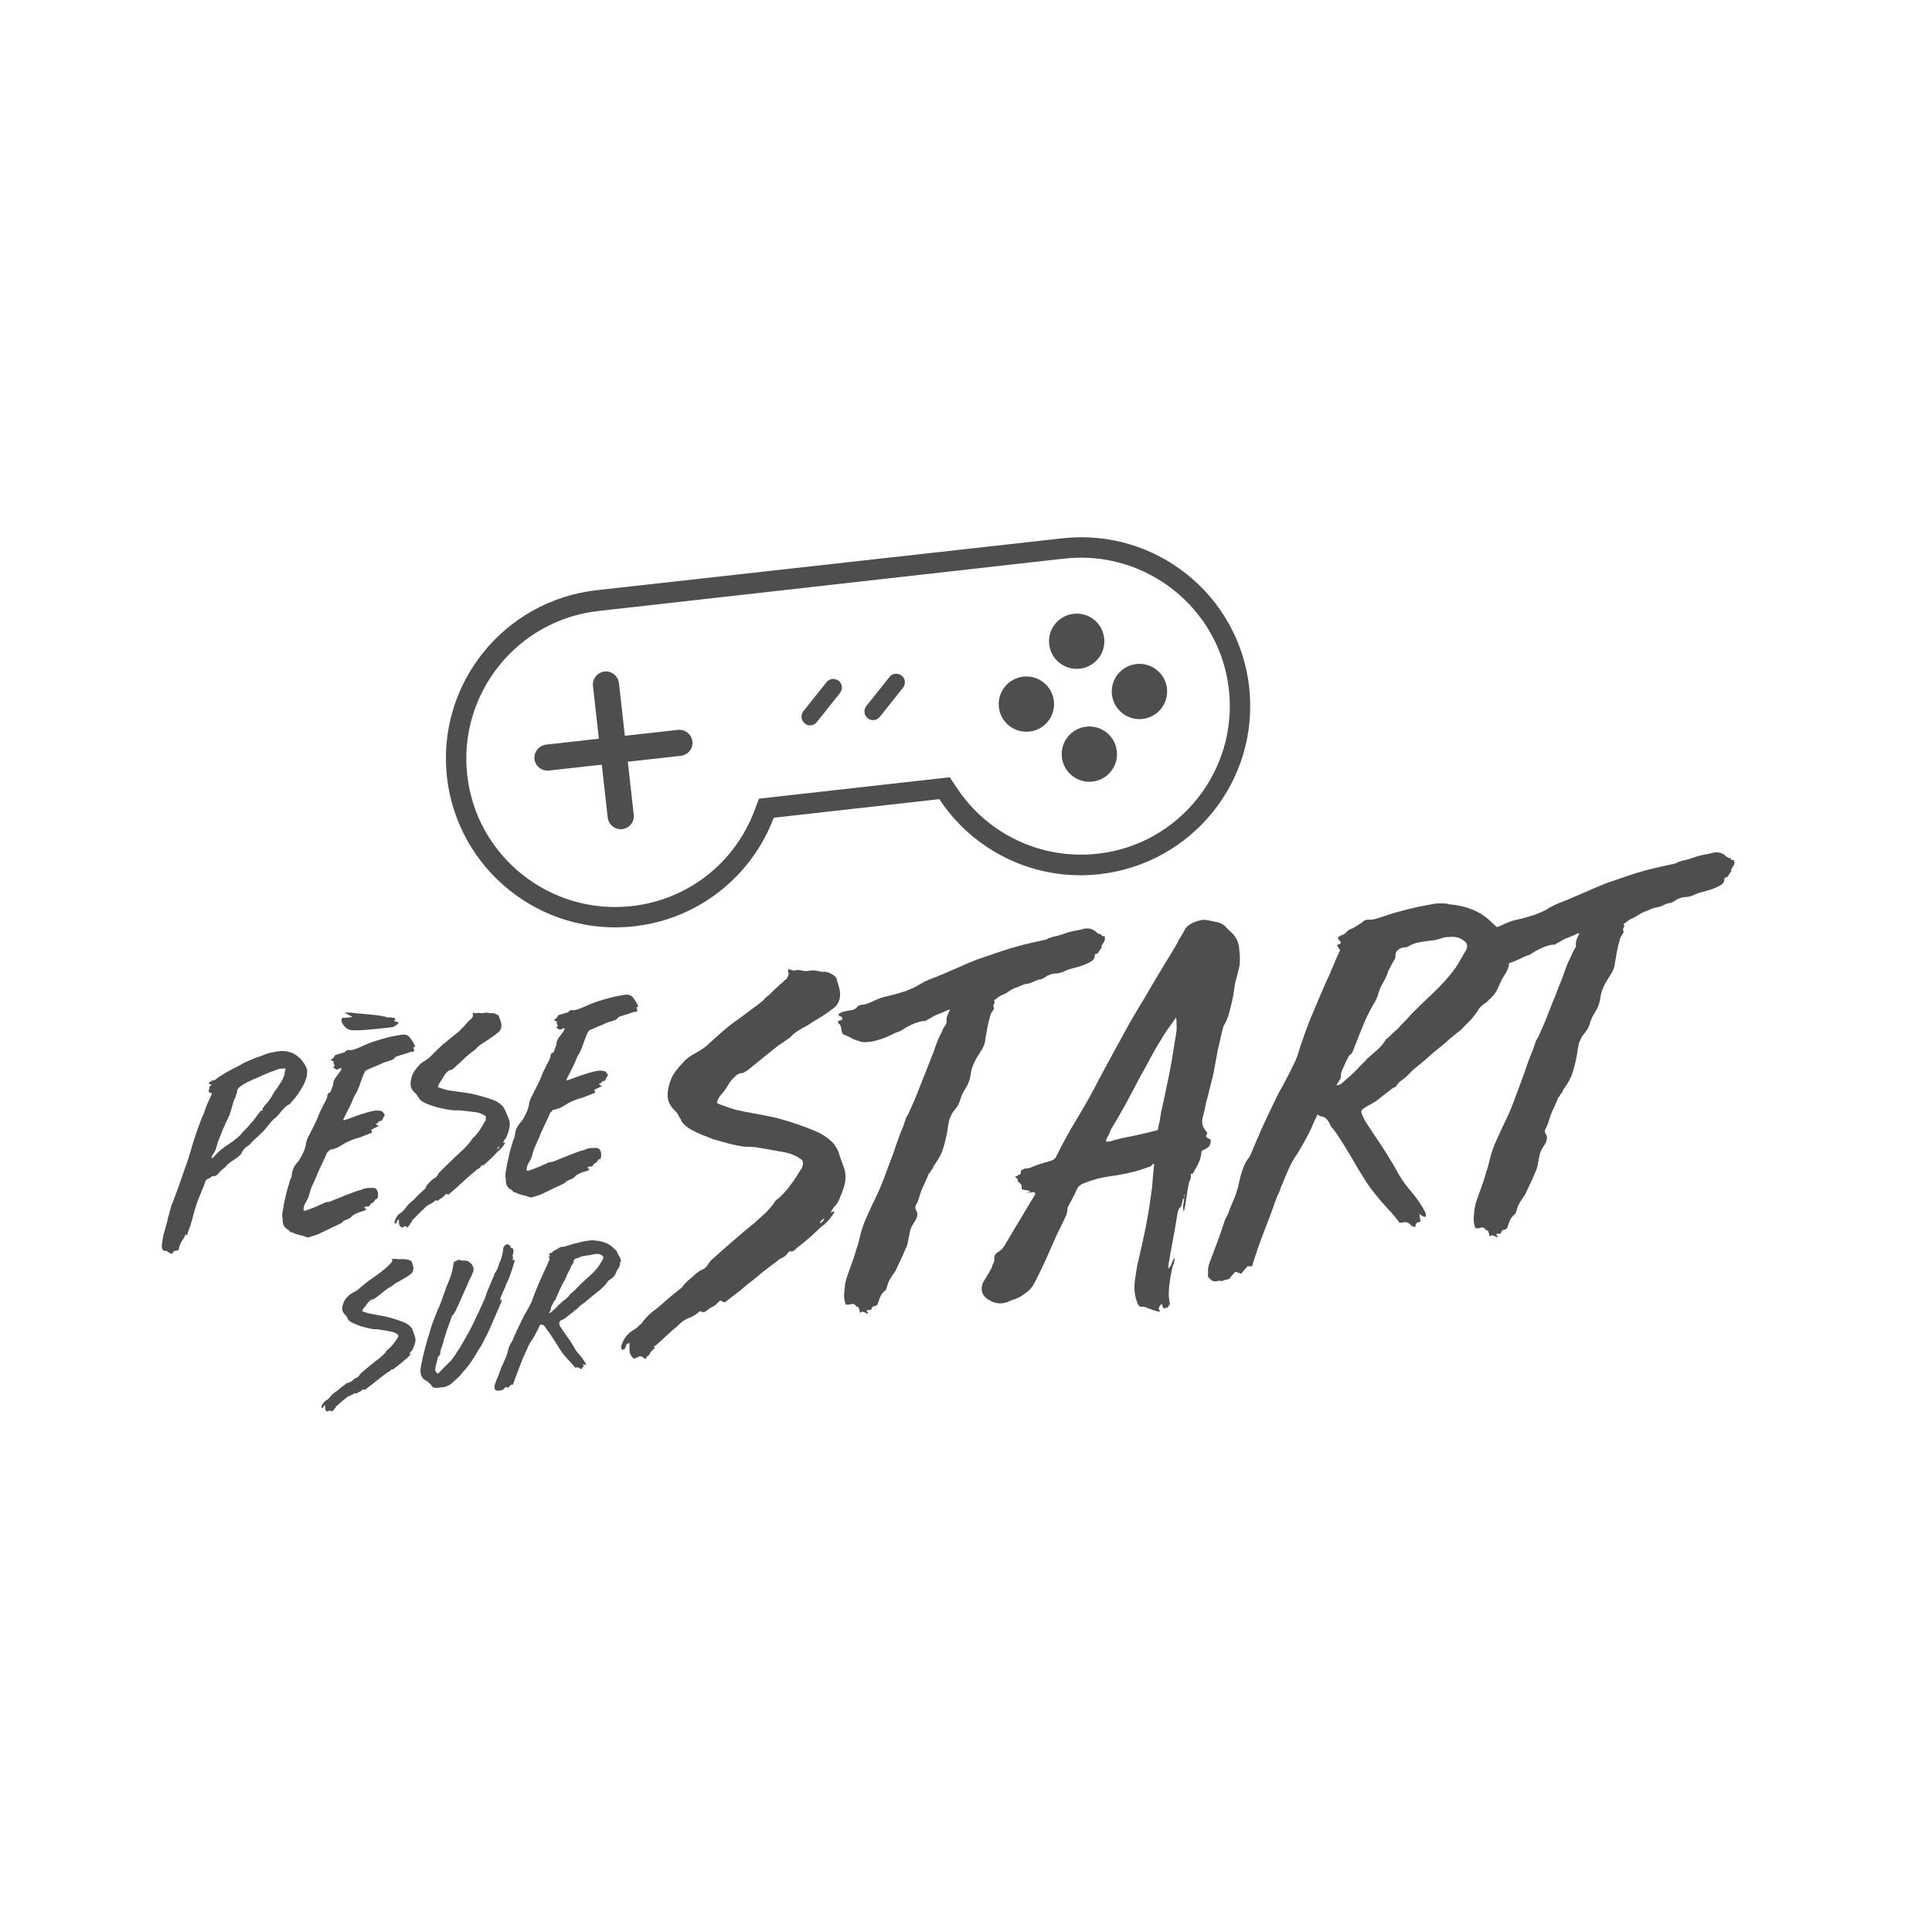 <svg width="36" height="36" viewBox="0 0 36 36" fill="none" xmlns="http://www.w3.org/2000/svg">
<path fill-rule="evenodd" clip-rule="evenodd" d="M11.115 10.998L19.792 10.031C21.525 9.836 23.085 11.078 23.277 12.809C23.468 14.536 22.223 16.094 20.489 16.289C19.272 16.427 18.134 15.85 17.503 14.891L14.418 15.237C14.013 16.311 13.035 17.124 11.813 17.261C10.084 17.452 8.524 16.209 8.328 14.478C8.137 12.752 9.382 11.194 11.115 10.998ZM22.899 12.849C22.73 11.336 21.356 10.24 19.836 10.408L11.151 11.385C9.635 11.553 8.537 12.925 8.706 14.443C8.875 15.956 10.248 17.053 11.768 16.884C12.813 16.769 13.689 16.085 14.058 15.104L14.142 14.882L17.698 14.483L17.827 14.678C18.405 15.553 19.414 16.023 20.454 15.908C21.97 15.739 23.068 14.367 22.899 12.849Z" fill="#4E4E4E"/>
<path d="M11.595 15.45C11.462 15.464 11.342 15.37 11.324 15.237L11.049 12.783C11.035 12.65 11.129 12.53 11.262 12.512C11.395 12.499 11.515 12.592 11.533 12.725L11.809 15.18C11.826 15.313 11.729 15.433 11.595 15.45Z" fill="#4E4E4E"/>
<path d="M12.689 14.083L10.231 14.358C10.097 14.372 9.977 14.279 9.959 14.146C9.946 14.012 10.04 13.893 10.173 13.875L12.631 13.6C12.764 13.586 12.884 13.679 12.902 13.813C12.92 13.946 12.822 14.066 12.689 14.083Z" fill="#4E4E4E"/>
<path d="M20.063 12.463C20.348 12.463 20.578 12.233 20.578 11.948C20.578 11.664 20.348 11.434 20.063 11.434C19.778 11.434 19.547 11.664 19.547 11.948C19.547 12.233 19.778 12.463 20.063 12.463Z" fill="#4E4E4E"/>
<path d="M20.299 14.567C20.583 14.567 20.814 14.337 20.814 14.052C20.814 13.768 20.583 13.537 20.299 13.537C20.014 13.537 19.783 13.768 19.783 14.052C19.783 14.337 20.014 14.567 20.299 14.567Z" fill="#4E4E4E"/>
<path d="M21.232 13.4C21.517 13.4 21.748 13.169 21.748 12.885C21.748 12.601 21.517 12.37 21.232 12.37C20.947 12.37 20.716 12.601 20.716 12.885C20.716 13.169 20.947 13.4 21.232 13.4Z" fill="#4E4E4E"/>
<path d="M19.125 13.635C19.41 13.635 19.641 13.405 19.641 13.12C19.641 12.836 19.41 12.605 19.125 12.605C18.84 12.605 18.609 12.836 18.609 13.12C18.609 13.405 18.84 13.635 19.125 13.635Z" fill="#4E4E4E"/>
<path d="M15.111 13.515C15.071 13.52 15.027 13.511 14.996 13.48C14.925 13.426 14.916 13.324 14.969 13.253L15.4 12.712C15.454 12.641 15.556 12.632 15.627 12.685C15.698 12.739 15.707 12.841 15.653 12.912L15.222 13.453C15.191 13.493 15.156 13.511 15.111 13.515Z" fill="#4E4E4E"/>
<path d="M16.285 13.418C16.245 13.422 16.2 13.413 16.169 13.382C16.098 13.329 16.089 13.227 16.142 13.156L16.574 12.614C16.627 12.543 16.729 12.534 16.8 12.588C16.871 12.641 16.88 12.743 16.827 12.814L16.396 13.355C16.365 13.395 16.325 13.413 16.285 13.418Z" fill="#4E4E4E"/>
<path fill-rule="evenodd" clip-rule="evenodd" d="M4.503 21.481C4.504 21.478 4.506 21.474 4.506 21.469C4.514 21.456 4.522 21.445 4.533 21.431C4.54 21.422 4.549 21.412 4.559 21.398C4.572 21.385 4.59 21.371 4.612 21.358C4.63 21.349 4.643 21.336 4.656 21.322C4.669 21.309 4.683 21.296 4.696 21.278C4.727 21.247 4.754 21.22 4.78 21.198C4.803 21.181 4.822 21.162 4.84 21.142C4.847 21.135 4.853 21.128 4.86 21.122C4.864 21.117 4.869 21.114 4.873 21.111C4.878 21.107 4.882 21.104 4.886 21.099C4.89 21.096 4.893 21.094 4.896 21.091C4.901 21.087 4.906 21.083 4.909 21.077C4.94 21.042 4.971 21.006 5.002 20.966C5.033 20.926 5.064 20.89 5.095 20.859L5.112 20.846C5.143 20.823 5.174 20.792 5.205 20.752C5.236 20.712 5.267 20.676 5.298 20.645C5.32 20.623 5.343 20.601 5.374 20.587C5.405 20.569 5.418 20.556 5.422 20.543C5.471 20.494 5.511 20.445 5.551 20.387C5.591 20.329 5.626 20.271 5.657 20.213C5.667 20.196 5.675 20.175 5.682 20.157C5.684 20.152 5.686 20.147 5.688 20.142C5.697 20.119 5.706 20.093 5.715 20.066C5.719 20.039 5.723 20.008 5.723 19.981C5.728 19.955 5.723 19.924 5.71 19.897C5.67 19.808 5.617 19.736 5.546 19.683C5.48 19.625 5.396 19.594 5.298 19.585C5.227 19.581 5.161 19.589 5.09 19.607C5.033 19.616 4.979 19.63 4.926 19.652C4.873 19.674 4.82 19.692 4.767 19.71C4.755 19.715 4.744 19.719 4.733 19.723C4.716 19.73 4.699 19.737 4.683 19.745C4.671 19.75 4.66 19.755 4.649 19.759C4.632 19.766 4.615 19.773 4.599 19.781C4.563 19.794 4.532 19.812 4.501 19.83C4.476 19.848 4.452 19.86 4.425 19.873C4.418 19.876 4.411 19.88 4.404 19.883C4.346 19.91 4.289 19.941 4.227 19.977C4.165 20.013 4.107 20.048 4.054 20.084C4.039 20.099 4.027 20.108 4.021 20.114C4.018 20.116 4.015 20.118 4.014 20.119C4.01 20.124 3.992 20.128 3.965 20.133C3.958 20.133 3.947 20.14 3.929 20.15C3.927 20.152 3.924 20.153 3.921 20.155C3.899 20.169 3.89 20.177 3.886 20.182C3.891 20.187 3.896 20.191 3.9 20.194C3.903 20.196 3.906 20.198 3.908 20.2C3.912 20.204 3.925 20.209 3.948 20.213C3.921 20.231 3.908 20.244 3.899 20.253C3.908 20.271 3.908 20.289 3.894 20.307C3.881 20.324 3.886 20.342 3.899 20.351C3.894 20.356 3.903 20.36 3.925 20.364C3.943 20.369 3.952 20.373 3.948 20.382C3.934 20.413 3.921 20.445 3.908 20.471C3.894 20.498 3.881 20.525 3.872 20.547C3.869 20.555 3.865 20.564 3.861 20.573C3.854 20.589 3.847 20.606 3.841 20.623C3.838 20.631 3.835 20.64 3.832 20.65C3.824 20.67 3.816 20.692 3.81 20.716C3.801 20.734 3.793 20.756 3.784 20.779C3.779 20.788 3.775 20.798 3.77 20.808C3.766 20.818 3.762 20.828 3.757 20.837C3.746 20.868 3.734 20.9 3.722 20.933C3.71 20.965 3.697 20.997 3.686 21.028C3.664 21.091 3.642 21.157 3.62 21.224C3.615 21.241 3.609 21.258 3.604 21.275C3.587 21.328 3.571 21.378 3.558 21.429C3.54 21.496 3.518 21.563 3.496 21.63C3.446 21.768 3.404 21.891 3.366 22.001C3.363 22.008 3.361 22.015 3.359 22.022C3.324 22.123 3.282 22.234 3.237 22.356C3.23 22.373 3.224 22.391 3.217 22.409C3.214 22.417 3.21 22.424 3.207 22.431C3.2 22.446 3.193 22.461 3.19 22.476C3.189 22.483 3.186 22.491 3.184 22.499C3.18 22.513 3.175 22.529 3.173 22.543C3.16 22.585 3.149 22.625 3.139 22.663C3.135 22.677 3.132 22.69 3.128 22.703C3.119 22.752 3.106 22.806 3.088 22.864C3.08 22.894 3.072 22.92 3.065 22.944C3.061 22.958 3.056 22.972 3.053 22.984C3.044 23.015 3.035 23.051 3.031 23.1C3.026 23.117 3.022 23.135 3.022 23.158C3.02 23.168 3.019 23.177 3.018 23.186C3.017 23.197 3.016 23.206 3.013 23.215C3.013 23.256 3.026 23.287 3.053 23.309C3.084 23.3 3.111 23.309 3.137 23.331C3.159 23.354 3.19 23.363 3.217 23.358C3.221 23.327 3.235 23.314 3.257 23.309L3.323 23.296C3.325 23.292 3.326 23.29 3.327 23.287C3.328 23.283 3.329 23.281 3.332 23.278C3.336 23.242 3.345 23.211 3.359 23.18C3.372 23.149 3.39 23.122 3.412 23.091C3.416 23.084 3.421 23.076 3.425 23.069C3.429 23.061 3.434 23.053 3.438 23.046C3.447 23.028 3.452 23.015 3.456 23.002H3.465C3.469 23.006 3.474 23.011 3.483 23.024C3.491 23.015 3.491 23.011 3.491 23.006C3.489 23.006 3.489 23.005 3.49 23.002C3.491 23 3.491 22.997 3.491 22.993C3.497 22.977 3.502 22.962 3.507 22.947C3.513 22.927 3.519 22.908 3.527 22.89C3.53 22.883 3.533 22.875 3.536 22.868C3.546 22.841 3.555 22.816 3.562 22.788C3.567 22.77 3.572 22.753 3.577 22.737C3.585 22.709 3.592 22.684 3.598 22.659C3.603 22.637 3.61 22.612 3.618 22.585C3.623 22.567 3.628 22.549 3.633 22.529L3.673 22.409C3.677 22.4 3.68 22.39 3.684 22.38C3.694 22.352 3.704 22.323 3.717 22.293C3.732 22.262 3.742 22.234 3.751 22.211C3.758 22.192 3.764 22.176 3.77 22.164C3.771 22.162 3.772 22.159 3.774 22.157C3.786 22.127 3.803 22.089 3.819 22.035C3.828 21.995 3.85 21.973 3.881 21.964C3.894 21.959 3.908 21.955 3.917 21.946C3.921 21.941 3.925 21.938 3.93 21.935C3.934 21.931 3.939 21.928 3.943 21.924C3.952 21.915 3.961 21.91 3.965 21.915C3.987 21.919 4.01 21.915 4.023 21.906C4.041 21.897 4.054 21.888 4.067 21.87C4.094 21.839 4.12 21.808 4.156 21.781C4.16 21.777 4.165 21.773 4.169 21.77C4.173 21.767 4.178 21.763 4.182 21.759C4.191 21.754 4.2 21.745 4.209 21.732L4.258 21.683C4.297 21.652 4.337 21.621 4.377 21.598C4.413 21.576 4.452 21.545 4.492 21.505C4.497 21.5 4.501 21.491 4.501 21.487C4.501 21.485 4.502 21.483 4.503 21.481ZM5.196 19.919C5.232 19.91 5.276 19.91 5.32 19.91C5.32 19.928 5.316 19.946 5.307 19.977C5.307 19.979 5.306 19.98 5.306 19.982C5.302 19.997 5.299 20.01 5.303 20.026C5.303 20.026 5.303 20.03 5.298 20.035C5.294 20.039 5.289 20.044 5.289 20.053C5.276 20.093 5.258 20.128 5.236 20.164C5.225 20.182 5.214 20.198 5.203 20.215C5.192 20.232 5.181 20.249 5.17 20.267C5.13 20.316 5.095 20.369 5.064 20.427C5.033 20.485 4.993 20.534 4.953 20.578C4.943 20.585 4.932 20.6 4.918 20.621C4.914 20.627 4.909 20.634 4.904 20.641C4.895 20.645 4.891 20.65 4.891 20.659V20.676C4.9 20.694 4.9 20.699 4.886 20.694C4.873 20.69 4.864 20.69 4.86 20.699C4.829 20.734 4.798 20.774 4.767 20.819C4.736 20.863 4.705 20.904 4.669 20.935C4.647 20.966 4.63 20.988 4.607 21.01L4.541 21.077C4.528 21.086 4.514 21.104 4.506 21.117C4.497 21.131 4.483 21.144 4.47 21.157C4.404 21.22 4.328 21.278 4.244 21.331C4.16 21.385 4.085 21.447 4.023 21.514C4.018 21.52 4.013 21.526 4.007 21.532C4.002 21.537 3.996 21.543 3.992 21.549C3.979 21.558 3.965 21.572 3.952 21.585C3.952 21.581 3.948 21.581 3.948 21.581C3.945 21.581 3.944 21.581 3.944 21.58C3.943 21.579 3.943 21.578 3.943 21.576V21.572C3.948 21.541 3.961 21.518 3.974 21.5C3.987 21.483 3.996 21.469 4.005 21.451C4.01 21.444 4.014 21.434 4.018 21.424C4.021 21.417 4.024 21.41 4.027 21.402C4.027 21.385 4.032 21.367 4.041 21.349L4.054 21.296L4.156 21.037C4.169 21.013 4.18 20.986 4.191 20.961C4.194 20.953 4.197 20.946 4.2 20.939C4.208 20.919 4.217 20.901 4.226 20.884C4.232 20.871 4.239 20.859 4.244 20.846C4.266 20.805 4.284 20.761 4.297 20.716C4.311 20.672 4.324 20.627 4.337 20.578C4.346 20.543 4.355 20.512 4.368 20.485C4.382 20.458 4.395 20.427 4.404 20.391C4.406 20.387 4.408 20.381 4.41 20.376C4.413 20.37 4.415 20.364 4.417 20.36V20.329C4.421 20.307 4.435 20.284 4.457 20.262C4.497 20.226 4.55 20.195 4.612 20.164C4.674 20.133 4.731 20.106 4.785 20.084C4.796 20.079 4.807 20.074 4.818 20.07C4.836 20.063 4.852 20.056 4.869 20.048C4.881 20.043 4.892 20.038 4.902 20.033C4.918 20.025 4.932 20.018 4.948 20.013C4.961 20.007 4.974 20.002 4.986 19.997C5.016 19.985 5.044 19.973 5.072 19.964C5.089 19.958 5.106 19.951 5.123 19.945C5.147 19.936 5.171 19.927 5.196 19.919Z" fill="#4E4E4E"/>
<path d="M7.171 20.774C7.167 20.779 7.163 20.788 7.154 20.805C7.145 20.823 7.136 20.837 7.132 20.846C7.127 20.855 7.123 20.859 7.123 20.863C7.123 20.868 7.123 20.872 7.118 20.877C7.105 20.886 7.087 20.89 7.078 20.89C7.065 20.89 7.056 20.899 7.047 20.917C7.043 20.926 7.034 20.93 7.03 20.93C7.021 20.93 7.012 20.935 6.999 20.944L7.056 20.984C7.052 20.988 7.052 20.988 7.047 20.988C7.021 20.997 7.003 21.01 6.981 21.019C6.963 21.028 6.941 21.042 6.915 21.05C6.919 21.059 6.923 21.068 6.923 21.077C6.923 21.086 6.928 21.095 6.932 21.104C6.919 21.113 6.901 21.122 6.879 21.126C6.857 21.135 6.839 21.14 6.822 21.148C6.755 21.175 6.689 21.202 6.631 21.215C6.574 21.233 6.512 21.26 6.445 21.291C6.396 21.322 6.348 21.349 6.303 21.376C6.259 21.398 6.206 21.416 6.144 21.425C6.14 21.434 6.131 21.447 6.117 21.456C6.104 21.465 6.1 21.474 6.091 21.487C6.064 21.554 6.029 21.625 5.989 21.71C5.949 21.794 5.914 21.866 5.892 21.933C5.87 21.982 5.843 22.04 5.816 22.097C5.79 22.155 5.772 22.213 5.759 22.271C5.741 22.329 5.715 22.383 5.679 22.436C5.67 22.454 5.666 22.472 5.661 22.489C5.657 22.507 5.657 22.529 5.657 22.556C5.675 22.561 5.688 22.561 5.697 22.556C5.728 22.543 5.759 22.534 5.785 22.525C5.812 22.516 5.839 22.503 5.865 22.494C5.892 22.485 5.914 22.472 5.936 22.463C5.958 22.454 5.98 22.44 6.007 22.431C6.024 22.423 6.042 22.414 6.064 22.405C6.087 22.396 6.104 22.396 6.126 22.396C6.144 22.391 6.157 22.387 6.179 22.378C6.215 22.36 6.25 22.347 6.277 22.338C6.303 22.325 6.33 22.316 6.352 22.307C6.374 22.298 6.401 22.289 6.427 22.276C6.454 22.262 6.489 22.253 6.525 22.24C6.556 22.227 6.578 22.218 6.596 22.213C6.613 22.209 6.627 22.2 6.644 22.195C6.658 22.191 6.675 22.186 6.693 22.182C6.711 22.177 6.737 22.169 6.768 22.155C6.799 22.142 6.826 22.137 6.844 22.137C6.866 22.137 6.892 22.137 6.928 22.133C6.937 22.133 6.946 22.133 6.954 22.137C6.981 22.133 6.999 22.142 7.016 22.164C7.03 22.186 7.043 22.213 7.043 22.24C7.047 22.267 7.043 22.293 7.039 22.316C7.034 22.338 7.021 22.347 7.003 22.342C6.99 22.356 6.981 22.369 6.972 22.383C6.968 22.396 6.954 22.405 6.941 22.414C6.928 22.418 6.919 22.423 6.91 22.431C6.906 22.44 6.897 22.449 6.892 22.458C6.879 22.476 6.866 22.485 6.848 22.48C6.83 22.476 6.813 22.48 6.795 22.494C6.782 22.503 6.782 22.507 6.799 22.512C6.817 22.516 6.826 22.525 6.817 22.543C6.813 22.547 6.808 22.552 6.795 22.556C6.782 22.561 6.768 22.565 6.755 22.57C6.742 22.574 6.729 22.578 6.711 22.583C6.698 22.587 6.689 22.587 6.684 22.592C6.658 22.605 6.636 22.614 6.622 22.619C6.609 22.628 6.596 22.636 6.582 22.641C6.574 22.65 6.56 22.659 6.551 22.672C6.538 22.685 6.52 22.699 6.494 22.712C6.467 22.721 6.445 22.73 6.427 22.739C6.405 22.748 6.388 22.761 6.374 22.779L6.357 22.792C6.312 22.815 6.277 22.832 6.246 22.846C6.215 22.859 6.184 22.872 6.153 22.89C6.122 22.904 6.091 22.922 6.06 22.935C6.029 22.948 5.994 22.966 5.949 22.988C5.923 22.997 5.901 23.011 5.87 23.02C5.843 23.028 5.812 23.037 5.781 23.046C5.754 23.06 5.723 23.06 5.697 23.046C5.653 23.028 5.613 23.02 5.573 23.011C5.533 23.002 5.493 22.988 5.453 22.966C5.444 22.962 5.44 22.962 5.431 22.962C5.422 22.966 5.413 22.962 5.409 22.953C5.391 22.93 5.374 22.913 5.351 22.904C5.334 22.895 5.316 22.877 5.298 22.855C5.276 22.815 5.263 22.774 5.267 22.726C5.267 22.712 5.267 22.699 5.263 22.69C5.258 22.681 5.258 22.668 5.258 22.654C5.258 22.623 5.263 22.583 5.272 22.543C5.281 22.503 5.285 22.467 5.289 22.44L5.338 22.222C5.347 22.182 5.36 22.146 5.369 22.111C5.382 22.075 5.391 22.04 5.4 22.004C5.405 21.99 5.409 21.977 5.418 21.959C5.427 21.946 5.431 21.928 5.436 21.915C5.436 21.812 5.48 21.719 5.564 21.634C5.599 21.581 5.622 21.536 5.639 21.5C5.657 21.465 5.67 21.434 5.679 21.407C5.688 21.38 5.692 21.358 5.697 21.336C5.701 21.313 5.706 21.291 5.71 21.269C5.719 21.242 5.728 21.215 5.741 21.189C5.754 21.166 5.768 21.14 5.781 21.113C5.794 21.086 5.808 21.055 5.821 21.033C5.834 21.006 5.847 20.979 5.861 20.953C5.887 20.899 5.909 20.85 5.931 20.797C5.949 20.743 5.971 20.694 6.002 20.641C6.016 20.614 6.024 20.587 6.042 20.561C6.056 20.538 6.069 20.512 6.082 20.48C6.091 20.462 6.1 20.44 6.1 20.413C6.1 20.387 6.113 20.373 6.135 20.364C6.149 20.36 6.166 20.338 6.175 20.307C6.188 20.275 6.197 20.24 6.21 20.2C6.206 20.186 6.21 20.169 6.219 20.142C6.228 20.119 6.25 20.079 6.295 20.026C6.303 20.013 6.312 19.999 6.321 19.99C6.326 19.981 6.334 19.968 6.348 19.95C6.352 19.941 6.357 19.937 6.357 19.928C6.357 19.919 6.361 19.915 6.361 19.906C6.361 19.897 6.361 19.897 6.352 19.901C6.343 19.906 6.334 19.91 6.321 19.915C6.308 19.919 6.295 19.924 6.286 19.928C6.272 19.932 6.264 19.932 6.259 19.924C6.255 19.919 6.246 19.915 6.233 19.91L6.215 19.897C6.21 19.888 6.21 19.879 6.219 19.875C6.228 19.87 6.233 19.866 6.237 19.857C6.233 19.848 6.228 19.839 6.224 19.83C6.219 19.821 6.215 19.812 6.21 19.799C6.224 19.794 6.224 19.79 6.219 19.781C6.21 19.776 6.202 19.772 6.193 19.767C6.184 19.763 6.175 19.759 6.166 19.754C6.157 19.75 6.162 19.745 6.175 19.741C6.21 19.718 6.233 19.692 6.241 19.665C6.241 19.661 6.25 19.656 6.272 19.652C6.295 19.647 6.312 19.638 6.334 19.634C6.357 19.625 6.379 19.62 6.396 19.616C6.419 19.612 6.427 19.607 6.427 19.603C6.445 19.581 6.467 19.567 6.494 19.563C6.498 19.567 6.503 19.567 6.507 19.567C6.529 19.572 6.551 19.567 6.587 19.558C6.618 19.549 6.649 19.536 6.684 19.523C6.715 19.509 6.746 19.496 6.777 19.482C6.808 19.469 6.835 19.456 6.857 19.447C6.923 19.42 6.977 19.402 7.025 19.389C7.074 19.375 7.118 19.358 7.163 19.349C7.207 19.335 7.256 19.322 7.304 19.313C7.353 19.304 7.406 19.291 7.473 19.282C7.548 19.269 7.601 19.286 7.636 19.331C7.672 19.375 7.703 19.424 7.729 19.482L7.734 19.496C7.725 19.5 7.725 19.505 7.729 19.505C7.734 19.505 7.734 19.505 7.721 19.509C7.703 19.514 7.698 19.518 7.703 19.523C7.707 19.527 7.712 19.54 7.712 19.554C7.712 19.558 7.716 19.563 7.716 19.567C7.716 19.572 7.721 19.572 7.721 19.576C7.716 19.589 7.703 19.598 7.681 19.598C7.659 19.598 7.645 19.603 7.636 19.607C7.628 19.607 7.619 19.612 7.61 19.616C7.601 19.62 7.592 19.62 7.583 19.625C7.57 19.63 7.543 19.638 7.517 19.647C7.486 19.656 7.464 19.661 7.45 19.665C7.424 19.674 7.406 19.683 7.388 19.687C7.371 19.692 7.357 19.705 7.344 19.723C7.335 19.736 7.322 19.745 7.304 19.75C7.278 19.759 7.26 19.767 7.242 19.772C7.225 19.776 7.211 19.781 7.194 19.785C7.18 19.79 7.163 19.794 7.145 19.803C7.127 19.808 7.105 19.821 7.078 19.834C7.047 19.848 7.016 19.857 6.99 19.87C6.963 19.883 6.937 19.892 6.906 19.906C6.888 19.915 6.87 19.924 6.848 19.932C6.826 19.941 6.813 19.95 6.804 19.964C6.777 20.013 6.751 20.075 6.724 20.155C6.698 20.235 6.671 20.302 6.644 20.356C6.613 20.405 6.587 20.454 6.569 20.507C6.543 20.569 6.516 20.623 6.489 20.676C6.463 20.73 6.436 20.783 6.405 20.841C6.401 20.846 6.401 20.855 6.396 20.868C6.405 20.872 6.41 20.877 6.414 20.872C6.419 20.872 6.423 20.872 6.432 20.868C6.476 20.855 6.516 20.837 6.556 20.823C6.596 20.81 6.636 20.792 6.68 20.779C6.729 20.765 6.773 20.748 6.822 20.734C6.87 20.721 6.915 20.707 6.963 20.699C6.99 20.694 7.016 20.694 7.043 20.694C7.07 20.694 7.096 20.699 7.127 20.712L7.171 20.774Z" fill="#4E4E4E"/>
<path fill-rule="evenodd" clip-rule="evenodd" d="M8.035 21.999C8.026 22.006 8.019 22.013 8.013 22.022C8.01 22.025 8.006 22.028 8.003 22.031C7.971 22.063 7.941 22.093 7.929 22.142C7.911 22.157 7.893 22.174 7.876 22.191C7.858 22.208 7.84 22.224 7.822 22.24C7.815 22.247 7.807 22.255 7.8 22.262C7.786 22.275 7.772 22.288 7.76 22.302C7.749 22.317 7.735 22.33 7.721 22.343C7.714 22.35 7.706 22.357 7.698 22.365C7.632 22.414 7.579 22.472 7.543 22.529C7.539 22.534 7.534 22.538 7.53 22.542C7.521 22.549 7.514 22.556 7.508 22.565C7.499 22.578 7.486 22.587 7.473 22.596C7.411 22.632 7.371 22.69 7.353 22.766C7.349 22.77 7.349 22.779 7.353 22.783C7.353 22.786 7.354 22.789 7.355 22.792C7.356 22.796 7.357 22.799 7.357 22.801C7.384 22.801 7.393 22.788 7.397 22.766C7.397 22.743 7.411 22.73 7.433 22.726C7.433 22.757 7.433 22.788 7.437 22.81C7.442 22.832 7.459 22.855 7.486 22.877L7.539 22.85C7.552 22.846 7.561 22.85 7.57 22.855C7.572 22.857 7.576 22.859 7.579 22.861C7.582 22.864 7.586 22.866 7.588 22.868C7.592 22.872 7.597 22.872 7.601 22.872C7.601 22.872 7.605 22.864 7.61 22.85C7.623 22.837 7.632 22.828 7.641 22.81C7.645 22.792 7.659 22.779 7.672 22.77C7.663 22.766 7.663 22.761 7.672 22.761C7.681 22.761 7.685 22.761 7.685 22.757C7.676 22.743 7.676 22.739 7.676 22.739C7.676 22.739 7.681 22.734 7.694 22.726C7.704 22.715 7.715 22.705 7.726 22.695C7.748 22.673 7.771 22.651 7.791 22.628C7.822 22.596 7.853 22.565 7.889 22.534L7.942 22.48C7.949 22.476 7.956 22.471 7.963 22.466C7.977 22.456 7.991 22.446 8.008 22.44C8.022 22.431 8.031 22.427 8.039 22.423C8.048 22.418 8.062 22.409 8.075 22.4C8.088 22.391 8.097 22.383 8.106 22.374C8.115 22.365 8.128 22.365 8.146 22.374C8.159 22.374 8.168 22.369 8.172 22.365C8.194 22.342 8.217 22.329 8.239 22.316C8.261 22.302 8.279 22.285 8.292 22.267C8.305 22.244 8.314 22.24 8.327 22.249C8.341 22.258 8.349 22.262 8.358 22.258C8.367 22.253 8.376 22.249 8.38 22.24C8.403 22.218 8.425 22.2 8.447 22.182C8.469 22.164 8.491 22.146 8.513 22.124C8.53 22.109 8.546 22.094 8.562 22.079C8.579 22.064 8.595 22.049 8.611 22.035C8.627 22.021 8.643 22.006 8.659 21.991C8.675 21.976 8.691 21.961 8.708 21.946C8.724 21.933 8.738 21.92 8.752 21.908C8.767 21.896 8.781 21.884 8.797 21.87C8.808 21.861 8.819 21.852 8.83 21.843C8.849 21.827 8.868 21.812 8.885 21.794C8.892 21.79 8.9 21.785 8.907 21.781C8.915 21.777 8.923 21.772 8.93 21.768C8.943 21.759 8.956 21.745 8.965 21.728C8.974 21.719 8.983 21.71 8.987 21.71C9.005 21.714 9.018 21.71 9.027 21.701L9.058 21.67C9.062 21.666 9.066 21.663 9.07 21.659C9.105 21.628 9.137 21.599 9.169 21.567C9.204 21.532 9.24 21.496 9.275 21.456C9.302 21.438 9.328 21.411 9.35 21.385C9.377 21.358 9.395 21.327 9.412 21.296V21.287C9.403 21.287 9.399 21.287 9.395 21.291C9.39 21.291 9.381 21.296 9.372 21.3C9.375 21.291 9.381 21.281 9.385 21.273C9.387 21.27 9.389 21.267 9.39 21.264L9.403 21.238C9.43 21.206 9.448 21.171 9.461 21.122C9.463 21.117 9.465 21.112 9.468 21.106C9.47 21.101 9.472 21.095 9.474 21.091C9.474 21.082 9.479 21.068 9.483 21.055C9.505 20.979 9.505 20.912 9.479 20.846L9.426 20.721C9.403 20.663 9.377 20.618 9.337 20.583C9.302 20.552 9.253 20.52 9.195 20.498C9.062 20.449 8.921 20.409 8.775 20.378C8.708 20.364 8.637 20.356 8.566 20.347C8.531 20.342 8.496 20.337 8.46 20.331C8.425 20.326 8.389 20.32 8.354 20.316C8.339 20.313 8.325 20.309 8.312 20.305C8.302 20.302 8.293 20.3 8.283 20.298C8.271 20.293 8.257 20.289 8.243 20.285C8.231 20.282 8.219 20.279 8.208 20.275C8.205 20.273 8.201 20.272 8.197 20.27C8.193 20.27 8.189 20.268 8.186 20.267L8.159 20.253C8.161 20.246 8.163 20.241 8.166 20.235C8.168 20.23 8.17 20.224 8.172 20.218C8.177 20.204 8.181 20.195 8.186 20.186C8.221 20.137 8.248 20.097 8.265 20.062C8.283 20.026 8.314 19.99 8.349 19.959C8.367 19.946 8.376 19.941 8.38 19.941C8.398 19.941 8.407 19.937 8.416 19.932C8.419 19.931 8.422 19.928 8.426 19.926C8.432 19.922 8.438 19.917 8.447 19.915C8.48 19.881 8.515 19.85 8.55 19.819C8.566 19.805 8.582 19.791 8.597 19.776C8.646 19.727 8.695 19.683 8.748 19.638C8.757 19.632 8.767 19.624 8.777 19.616C8.787 19.608 8.797 19.601 8.806 19.594L8.859 19.554C8.885 19.523 8.912 19.496 8.938 19.478C8.965 19.456 8.996 19.438 9.027 19.42C9.047 19.407 9.068 19.392 9.089 19.378C9.11 19.363 9.131 19.349 9.151 19.335C9.195 19.309 9.235 19.277 9.271 19.246C9.324 19.211 9.35 19.157 9.341 19.081C9.337 19.05 9.328 19.024 9.319 19.001C9.31 18.979 9.302 18.957 9.293 18.93C9.293 18.926 9.288 18.921 9.275 18.912C9.244 18.894 9.213 18.881 9.178 18.877C9.155 18.881 9.129 18.881 9.093 18.872C9.067 18.868 9.049 18.868 9.031 18.872C9.005 18.881 8.978 18.881 8.947 18.877C8.921 18.872 8.894 18.872 8.868 18.881C8.863 18.881 8.854 18.881 8.841 18.877L8.81 18.872C8.814 18.877 8.814 18.886 8.81 18.89C8.807 18.895 8.806 18.897 8.807 18.899C8.807 18.9 8.808 18.901 8.81 18.903C8.814 18.917 8.814 18.93 8.81 18.943C8.806 18.95 8.802 18.956 8.799 18.961C8.796 18.967 8.792 18.972 8.788 18.979C8.775 18.983 8.766 18.992 8.761 19.001C8.757 19.006 8.748 19.015 8.735 19.024C8.728 19.03 8.721 19.038 8.715 19.046C8.708 19.054 8.701 19.061 8.695 19.068C8.682 19.081 8.668 19.095 8.655 19.113C8.642 19.131 8.628 19.144 8.611 19.157C8.593 19.171 8.58 19.188 8.566 19.206C8.546 19.222 8.527 19.239 8.507 19.255C8.487 19.272 8.467 19.289 8.447 19.304C8.407 19.335 8.367 19.367 8.327 19.402C8.27 19.447 8.217 19.491 8.168 19.54C8.152 19.556 8.135 19.573 8.118 19.589C8.085 19.622 8.05 19.656 8.017 19.692C7.986 19.718 7.946 19.75 7.902 19.776C7.853 19.803 7.818 19.834 7.787 19.875C7.76 19.906 7.734 19.937 7.716 19.968C7.698 19.999 7.681 20.03 7.672 20.066C7.654 20.128 7.645 20.182 7.654 20.235C7.663 20.289 7.694 20.333 7.747 20.378C7.76 20.391 7.769 20.4 7.774 20.413C7.776 20.417 7.778 20.42 7.78 20.423C7.785 20.432 7.789 20.438 7.796 20.445C7.809 20.471 7.822 20.489 7.84 20.503C7.858 20.516 7.876 20.529 7.898 20.543C7.938 20.561 7.977 20.578 8.017 20.592C8.037 20.598 8.058 20.605 8.079 20.612C8.1 20.618 8.121 20.625 8.141 20.632C8.168 20.639 8.196 20.645 8.225 20.651C8.248 20.656 8.272 20.661 8.296 20.667C8.349 20.676 8.403 20.685 8.456 20.69H8.571C8.619 20.696 8.667 20.701 8.715 20.707C8.768 20.712 8.821 20.718 8.872 20.725C8.93 20.734 8.978 20.752 9.018 20.779C9.054 20.792 9.062 20.819 9.049 20.863C9.054 20.872 9.049 20.881 9.04 20.886C9.014 20.935 8.983 20.988 8.952 21.037C8.921 21.091 8.881 21.135 8.841 21.18C8.828 21.189 8.819 21.198 8.81 21.206C8.806 21.211 8.797 21.224 8.792 21.233C8.766 21.273 8.735 21.309 8.704 21.345C8.694 21.355 8.683 21.366 8.673 21.376C8.652 21.399 8.63 21.422 8.606 21.442C8.585 21.463 8.563 21.483 8.541 21.503C8.495 21.546 8.448 21.589 8.403 21.634C8.332 21.701 8.27 21.763 8.203 21.83L8.177 21.857C8.174 21.861 8.171 21.867 8.168 21.872C8.165 21.878 8.161 21.884 8.159 21.888C8.156 21.897 8.149 21.906 8.142 21.915C8.139 21.919 8.135 21.924 8.132 21.928C8.119 21.941 8.106 21.95 8.093 21.955C8.075 21.964 8.062 21.973 8.048 21.986C8.044 21.991 8.039 21.995 8.035 21.999ZM9.306 21.362C9.297 21.393 9.279 21.411 9.262 21.416C9.266 21.402 9.271 21.393 9.275 21.385C9.279 21.38 9.293 21.371 9.306 21.362Z" fill="#4E4E4E"/>
<path d="M11.33 20.03C11.325 20.035 11.321 20.044 11.312 20.062C11.303 20.079 11.294 20.093 11.29 20.102C11.285 20.111 11.281 20.115 11.281 20.119C11.281 20.124 11.281 20.128 11.277 20.133C11.263 20.142 11.246 20.146 11.237 20.146C11.223 20.146 11.215 20.155 11.206 20.173C11.201 20.182 11.193 20.186 11.188 20.186C11.179 20.186 11.17 20.191 11.157 20.2L11.215 20.24C11.21 20.244 11.21 20.244 11.206 20.244C11.179 20.253 11.162 20.267 11.139 20.275C11.122 20.284 11.1 20.298 11.073 20.307C11.077 20.316 11.082 20.324 11.082 20.333C11.082 20.342 11.086 20.351 11.091 20.36C11.077 20.369 11.06 20.378 11.037 20.382C11.015 20.391 10.998 20.396 10.98 20.405C10.914 20.431 10.847 20.458 10.79 20.471C10.732 20.489 10.67 20.516 10.604 20.547C10.555 20.578 10.506 20.605 10.462 20.632C10.418 20.654 10.364 20.672 10.302 20.681C10.298 20.69 10.289 20.703 10.276 20.712C10.262 20.721 10.258 20.73 10.249 20.743C10.223 20.81 10.187 20.881 10.147 20.966C10.107 21.05 10.072 21.122 10.05 21.189C10.028 21.238 10.001 21.296 9.975 21.353C9.948 21.411 9.93 21.469 9.917 21.527C9.899 21.585 9.873 21.639 9.837 21.692C9.829 21.71 9.824 21.728 9.82 21.745C9.815 21.763 9.811 21.785 9.815 21.812C9.833 21.817 9.846 21.817 9.855 21.812C9.886 21.799 9.917 21.79 9.944 21.781C9.97 21.772 9.997 21.759 10.023 21.75C10.05 21.741 10.072 21.728 10.094 21.719C10.116 21.71 10.139 21.696 10.165 21.688C10.183 21.679 10.2 21.67 10.223 21.661C10.245 21.652 10.262 21.652 10.285 21.652C10.302 21.647 10.316 21.643 10.338 21.634C10.373 21.616 10.409 21.603 10.435 21.594C10.462 21.581 10.488 21.572 10.511 21.563C10.533 21.554 10.559 21.545 10.586 21.532C10.612 21.518 10.648 21.509 10.683 21.496C10.714 21.483 10.736 21.474 10.754 21.469C10.772 21.465 10.785 21.456 10.803 21.451C10.816 21.447 10.834 21.442 10.851 21.438C10.869 21.434 10.896 21.425 10.927 21.411C10.958 21.398 10.984 21.393 11.002 21.393C11.024 21.393 11.051 21.393 11.086 21.389C11.095 21.389 11.104 21.389 11.113 21.393C11.139 21.389 11.157 21.398 11.175 21.42C11.188 21.442 11.201 21.469 11.201 21.496C11.206 21.523 11.201 21.549 11.197 21.572C11.193 21.594 11.179 21.603 11.162 21.598C11.148 21.612 11.139 21.625 11.13 21.639C11.126 21.652 11.113 21.661 11.1 21.67C11.086 21.674 11.077 21.679 11.069 21.688C11.064 21.696 11.055 21.705 11.051 21.714C11.037 21.732 11.024 21.741 11.007 21.736C10.989 21.732 10.971 21.736 10.953 21.75C10.94 21.759 10.94 21.763 10.958 21.768C10.976 21.772 10.984 21.781 10.976 21.799C10.971 21.803 10.967 21.808 10.953 21.812C10.94 21.817 10.927 21.821 10.914 21.826C10.9 21.83 10.887 21.834 10.869 21.839C10.856 21.843 10.847 21.843 10.843 21.848C10.816 21.861 10.794 21.87 10.781 21.875C10.767 21.884 10.754 21.892 10.741 21.897C10.732 21.906 10.719 21.915 10.71 21.928C10.697 21.941 10.679 21.955 10.652 21.968C10.626 21.977 10.604 21.986 10.586 21.995C10.564 22.004 10.546 22.017 10.533 22.035L10.515 22.048C10.471 22.071 10.435 22.088 10.404 22.102C10.373 22.115 10.342 22.128 10.311 22.146C10.28 22.16 10.249 22.177 10.218 22.191C10.187 22.204 10.152 22.222 10.107 22.244C10.081 22.253 10.059 22.267 10.028 22.276C10.001 22.285 9.97 22.293 9.939 22.302C9.913 22.316 9.882 22.316 9.855 22.302C9.811 22.285 9.771 22.276 9.731 22.267C9.691 22.258 9.651 22.244 9.612 22.222C9.603 22.218 9.598 22.218 9.589 22.218C9.581 22.222 9.572 22.218 9.567 22.209C9.55 22.186 9.532 22.169 9.51 22.16C9.492 22.151 9.474 22.133 9.457 22.111C9.434 22.071 9.421 22.03 9.426 21.982C9.426 21.968 9.426 21.955 9.421 21.946C9.417 21.937 9.417 21.924 9.417 21.91C9.417 21.879 9.421 21.839 9.43 21.799C9.439 21.759 9.443 21.723 9.448 21.696L9.496 21.478C9.505 21.438 9.519 21.402 9.527 21.367C9.541 21.331 9.55 21.296 9.558 21.26C9.563 21.247 9.567 21.233 9.576 21.215C9.585 21.202 9.589 21.184 9.594 21.171C9.594 21.068 9.638 20.975 9.722 20.89C9.758 20.837 9.78 20.792 9.797 20.756C9.815 20.721 9.829 20.69 9.837 20.663C9.846 20.636 9.851 20.614 9.855 20.592C9.86 20.569 9.864 20.547 9.868 20.525C9.877 20.498 9.886 20.471 9.899 20.445C9.913 20.422 9.926 20.396 9.939 20.369C9.953 20.342 9.966 20.311 9.979 20.289C9.992 20.262 10.006 20.235 10.019 20.209C10.046 20.155 10.068 20.106 10.09 20.053C10.107 19.999 10.13 19.95 10.161 19.897C10.174 19.87 10.183 19.843 10.2 19.817C10.214 19.794 10.227 19.767 10.24 19.736C10.249 19.718 10.258 19.696 10.258 19.669C10.258 19.643 10.271 19.63 10.293 19.62C10.307 19.616 10.325 19.594 10.333 19.563C10.347 19.531 10.355 19.496 10.369 19.456C10.364 19.442 10.369 19.424 10.378 19.398C10.386 19.375 10.409 19.335 10.453 19.282C10.462 19.269 10.471 19.255 10.479 19.246C10.484 19.237 10.493 19.224 10.506 19.206C10.511 19.197 10.515 19.193 10.515 19.184C10.515 19.175 10.519 19.171 10.519 19.162C10.519 19.153 10.519 19.153 10.511 19.157C10.502 19.162 10.493 19.166 10.479 19.171C10.466 19.175 10.453 19.18 10.444 19.184C10.431 19.188 10.422 19.188 10.418 19.18C10.413 19.175 10.404 19.171 10.391 19.166L10.373 19.153C10.369 19.144 10.369 19.135 10.378 19.131C10.386 19.126 10.391 19.122 10.395 19.113C10.391 19.104 10.386 19.095 10.382 19.086C10.378 19.077 10.373 19.068 10.369 19.055C10.382 19.05 10.382 19.046 10.378 19.037C10.369 19.032 10.36 19.028 10.351 19.024C10.342 19.019 10.333 19.015 10.325 19.01C10.316 19.006 10.32 19.001 10.333 18.997C10.369 18.975 10.391 18.948 10.4 18.921C10.4 18.917 10.409 18.912 10.431 18.908C10.453 18.903 10.471 18.894 10.493 18.89C10.515 18.881 10.537 18.877 10.555 18.872C10.577 18.868 10.586 18.863 10.586 18.859C10.604 18.837 10.626 18.823 10.652 18.819C10.657 18.823 10.661 18.823 10.665 18.823C10.688 18.828 10.71 18.823 10.745 18.814C10.776 18.805 10.807 18.792 10.843 18.779C10.874 18.765 10.905 18.752 10.936 18.738C10.967 18.725 10.993 18.712 11.015 18.703C11.082 18.676 11.135 18.658 11.184 18.645C11.232 18.632 11.277 18.614 11.321 18.605C11.365 18.591 11.414 18.578 11.463 18.569C11.511 18.56 11.564 18.547 11.631 18.538C11.706 18.525 11.759 18.543 11.795 18.587C11.83 18.632 11.861 18.681 11.888 18.738L11.892 18.752C11.883 18.756 11.883 18.761 11.888 18.761C11.892 18.761 11.892 18.761 11.879 18.765C11.861 18.77 11.857 18.774 11.861 18.779C11.866 18.783 11.87 18.796 11.87 18.81C11.87 18.814 11.874 18.819 11.874 18.823C11.874 18.828 11.879 18.828 11.879 18.832C11.874 18.845 11.861 18.854 11.839 18.854C11.817 18.854 11.804 18.859 11.795 18.863C11.786 18.863 11.777 18.868 11.768 18.872C11.759 18.877 11.75 18.877 11.742 18.881C11.728 18.886 11.702 18.894 11.675 18.903C11.644 18.912 11.622 18.917 11.609 18.921C11.582 18.93 11.564 18.939 11.547 18.943C11.529 18.948 11.516 18.961 11.502 18.979C11.494 18.992 11.48 19.001 11.463 19.006C11.436 19.015 11.418 19.024 11.401 19.028C11.383 19.032 11.37 19.037 11.352 19.041C11.339 19.046 11.321 19.05 11.303 19.059C11.285 19.064 11.263 19.077 11.237 19.09C11.206 19.104 11.175 19.113 11.148 19.126C11.122 19.139 11.095 19.148 11.064 19.162C11.046 19.171 11.029 19.18 11.007 19.188C10.984 19.197 10.971 19.206 10.962 19.22C10.936 19.269 10.909 19.331 10.883 19.411C10.856 19.491 10.829 19.558 10.803 19.612C10.772 19.661 10.745 19.71 10.727 19.763C10.701 19.826 10.674 19.879 10.648 19.932C10.621 19.986 10.595 20.039 10.564 20.097C10.559 20.102 10.559 20.111 10.555 20.124C10.564 20.128 10.568 20.133 10.572 20.128C10.577 20.128 10.581 20.128 10.59 20.124C10.634 20.111 10.674 20.093 10.714 20.079C10.754 20.066 10.794 20.048 10.838 20.035C10.887 20.021 10.931 20.004 10.98 19.99C11.029 19.977 11.073 19.964 11.122 19.955C11.148 19.95 11.175 19.95 11.201 19.95C11.228 19.95 11.255 19.955 11.285 19.968L11.33 20.03Z" fill="#4E4E4E"/>
<path d="M6.379 19.068C6.379 19.068 6.427 19.171 6.534 19.193C6.64 19.215 7.074 19.166 7.074 19.166C7.074 19.166 7.295 19.144 7.313 19.139C7.331 19.135 7.371 19.113 7.393 19.095C7.411 19.077 7.437 19.068 7.419 19.055C7.397 19.041 7.428 19.05 7.397 19.041C7.366 19.032 7.344 19.028 7.344 19.028L7.362 18.997C7.357 18.975 7.38 18.975 7.331 18.966C7.282 18.957 7.318 18.961 7.282 18.957C7.247 18.957 7.225 18.957 7.211 18.957C7.198 18.952 7.211 18.948 7.105 18.93C6.999 18.912 6.959 18.912 6.848 18.899C6.733 18.886 6.698 18.89 6.609 18.877C6.52 18.868 6.551 18.868 6.489 18.868C6.432 18.868 6.401 18.863 6.441 18.881C6.481 18.903 6.419 18.868 6.481 18.903C6.543 18.934 6.543 18.934 6.543 18.934C6.543 18.934 6.591 18.943 6.543 18.952C6.494 18.961 6.516 18.957 6.476 18.961C6.436 18.966 6.458 18.966 6.423 18.966C6.388 18.966 6.405 18.943 6.388 18.966C6.365 18.988 6.379 18.957 6.365 18.988C6.352 19.019 6.379 19.068 6.379 19.068Z" fill="#4E4E4E"/>
<path fill-rule="evenodd" clip-rule="evenodd" d="M12.974 23.729C12.952 23.747 12.933 23.763 12.914 23.782L12.91 23.786C12.84 23.843 12.775 23.897 12.705 23.989C12.667 24.022 12.626 24.055 12.583 24.089C12.556 24.11 12.528 24.132 12.501 24.155C12.456 24.191 12.416 24.227 12.376 24.263C12.336 24.299 12.296 24.335 12.252 24.37C12.127 24.46 12.025 24.555 11.954 24.662C11.923 24.685 11.9 24.703 11.883 24.725C11.865 24.743 11.838 24.761 11.811 24.779C11.696 24.842 11.62 24.941 11.576 25.08C11.571 25.093 11.571 25.102 11.576 25.116C11.577 25.119 11.578 25.121 11.579 25.124C11.582 25.133 11.585 25.141 11.585 25.152C11.629 25.152 11.651 25.134 11.66 25.093C11.665 25.053 11.691 25.03 11.731 25.026C11.727 25.089 11.727 25.143 11.731 25.188C11.736 25.233 11.762 25.273 11.811 25.318C11.829 25.313 11.847 25.304 11.865 25.295C11.883 25.291 11.9 25.282 11.918 25.273C11.94 25.273 11.958 25.277 11.972 25.286C11.985 25.295 11.998 25.304 12.007 25.313C12.016 25.318 12.025 25.322 12.029 25.322C12.034 25.322 12.043 25.309 12.052 25.282C12.078 25.264 12.101 25.246 12.114 25.215C12.127 25.183 12.149 25.161 12.176 25.147C12.163 25.138 12.167 25.134 12.181 25.134C12.198 25.134 12.203 25.129 12.203 25.125C12.201 25.121 12.199 25.118 12.197 25.115C12.187 25.099 12.181 25.089 12.185 25.089C12.188 25.089 12.197 25.083 12.212 25.075C12.216 25.072 12.22 25.069 12.225 25.066C12.292 25.008 12.354 24.95 12.416 24.891C12.479 24.833 12.541 24.775 12.607 24.725C12.639 24.689 12.674 24.658 12.71 24.631C12.745 24.599 12.79 24.577 12.834 24.559C12.861 24.55 12.879 24.541 12.897 24.532C12.905 24.528 12.914 24.523 12.923 24.518C12.935 24.511 12.949 24.504 12.963 24.496C12.967 24.493 12.971 24.49 12.974 24.487C12.992 24.474 13.006 24.462 13.021 24.447C13.034 24.429 13.061 24.429 13.092 24.451C13.119 24.451 13.132 24.447 13.146 24.438C13.19 24.402 13.235 24.37 13.275 24.352C13.315 24.335 13.35 24.303 13.377 24.272C13.404 24.236 13.43 24.227 13.448 24.245C13.47 24.263 13.488 24.267 13.506 24.263C13.519 24.258 13.537 24.249 13.546 24.236C13.571 24.215 13.597 24.196 13.622 24.177C13.64 24.164 13.658 24.15 13.675 24.137C13.692 24.124 13.71 24.11 13.728 24.096C13.753 24.078 13.778 24.059 13.804 24.038C13.871 23.98 13.933 23.926 13.995 23.881C14.057 23.832 14.12 23.782 14.186 23.724C14.22 23.695 14.256 23.669 14.292 23.642C14.313 23.626 14.334 23.61 14.355 23.594C14.376 23.577 14.398 23.562 14.418 23.546C14.455 23.519 14.49 23.492 14.524 23.463C14.538 23.457 14.552 23.449 14.567 23.441C14.581 23.433 14.595 23.425 14.609 23.419C14.636 23.405 14.658 23.378 14.68 23.347C14.693 23.329 14.707 23.315 14.72 23.315C14.751 23.324 14.778 23.32 14.796 23.302C14.818 23.284 14.836 23.266 14.858 23.244C14.934 23.19 15.009 23.127 15.076 23.068C15.13 23.024 15.181 22.975 15.233 22.924C15.25 22.908 15.268 22.892 15.285 22.875C15.334 22.839 15.383 22.799 15.427 22.75C15.472 22.7 15.512 22.646 15.547 22.588V22.57C15.534 22.57 15.525 22.575 15.516 22.579C15.512 22.581 15.508 22.583 15.503 22.585C15.495 22.588 15.486 22.592 15.476 22.597C15.483 22.582 15.491 22.57 15.497 22.559C15.503 22.55 15.508 22.542 15.512 22.534C15.517 22.523 15.525 22.513 15.532 22.504C15.536 22.499 15.54 22.494 15.543 22.489C15.596 22.44 15.636 22.372 15.663 22.283C15.671 22.271 15.676 22.258 15.681 22.245C15.684 22.238 15.686 22.231 15.69 22.224C15.692 22.213 15.697 22.199 15.703 22.184C15.706 22.175 15.709 22.166 15.712 22.157C15.761 22.022 15.77 21.892 15.73 21.771L15.645 21.533C15.618 21.425 15.565 21.34 15.498 21.272C15.427 21.205 15.343 21.147 15.24 21.097C14.996 20.99 14.742 20.904 14.475 20.832C14.355 20.805 14.226 20.779 14.097 20.756C13.968 20.734 13.839 20.707 13.71 20.68C13.666 20.666 13.621 20.653 13.582 20.639C13.541 20.626 13.492 20.608 13.444 20.59C13.43 20.585 13.417 20.581 13.399 20.572C13.381 20.563 13.368 20.554 13.355 20.545C13.364 20.527 13.373 20.505 13.381 20.482C13.389 20.463 13.399 20.448 13.408 20.435C13.41 20.433 13.411 20.43 13.412 20.428C13.484 20.348 13.537 20.276 13.573 20.208C13.613 20.141 13.666 20.083 13.737 20.024C13.773 20.006 13.795 19.997 13.799 19.997C13.831 19.997 13.853 19.993 13.866 19.984C13.88 19.97 13.897 19.961 13.919 19.952C13.968 19.912 14.017 19.873 14.066 19.833C14.115 19.794 14.164 19.755 14.213 19.715C14.262 19.674 14.311 19.635 14.36 19.596C14.409 19.556 14.458 19.517 14.507 19.477C14.516 19.47 14.526 19.464 14.537 19.458C14.564 19.441 14.592 19.424 14.618 19.405C14.653 19.378 14.684 19.355 14.72 19.333C14.773 19.274 14.827 19.234 14.876 19.203C14.925 19.171 14.982 19.14 15.045 19.108C15.125 19.054 15.2 19.005 15.28 18.96C15.36 18.911 15.436 18.861 15.507 18.803C15.61 18.74 15.658 18.641 15.654 18.502C15.649 18.448 15.636 18.399 15.623 18.354C15.61 18.314 15.596 18.269 15.583 18.219C15.583 18.217 15.578 18.212 15.57 18.205C15.565 18.201 15.559 18.195 15.552 18.188C15.498 18.143 15.441 18.116 15.378 18.107C15.338 18.112 15.285 18.107 15.223 18.089C15.174 18.08 15.134 18.08 15.102 18.085C15.049 18.098 14.996 18.098 14.942 18.085C14.889 18.071 14.84 18.071 14.791 18.085C14.782 18.085 14.769 18.08 14.742 18.071L14.689 18.058C14.689 18.067 14.689 18.08 14.684 18.089C14.68 18.098 14.684 18.107 14.689 18.112C14.698 18.139 14.698 18.165 14.684 18.188C14.675 18.21 14.662 18.233 14.644 18.251C14.622 18.264 14.604 18.278 14.595 18.291C14.587 18.305 14.569 18.318 14.547 18.332C14.52 18.358 14.493 18.385 14.466 18.408C14.44 18.43 14.413 18.457 14.386 18.484C14.36 18.516 14.333 18.538 14.302 18.561C14.271 18.583 14.244 18.614 14.217 18.646C14.142 18.704 14.066 18.763 13.991 18.817C13.963 18.838 13.933 18.859 13.904 18.882C13.857 18.916 13.81 18.952 13.764 18.987C13.657 19.059 13.555 19.14 13.457 19.225C13.359 19.31 13.261 19.4 13.163 19.49C13.101 19.539 13.03 19.584 12.941 19.634C12.852 19.678 12.781 19.737 12.723 19.804C12.67 19.858 12.625 19.912 12.585 19.966C12.545 20.02 12.514 20.078 12.492 20.141C12.452 20.249 12.434 20.352 12.443 20.446C12.452 20.545 12.505 20.635 12.599 20.72C12.621 20.743 12.634 20.765 12.643 20.788C12.652 20.81 12.665 20.828 12.679 20.846C12.697 20.891 12.719 20.927 12.75 20.954C12.777 20.981 12.812 21.008 12.852 21.035C12.923 21.075 12.999 21.111 13.07 21.142C13.097 21.152 13.125 21.163 13.153 21.174C13.198 21.192 13.245 21.211 13.292 21.228C13.386 21.255 13.479 21.281 13.577 21.308C13.675 21.335 13.773 21.353 13.871 21.367C13.96 21.367 14.031 21.371 14.08 21.376C14.204 21.396 14.326 21.418 14.445 21.44C14.509 21.452 14.573 21.463 14.636 21.474C14.742 21.497 14.831 21.533 14.902 21.587C14.965 21.614 14.978 21.668 14.947 21.744C14.951 21.762 14.942 21.775 14.925 21.784C14.871 21.879 14.813 21.968 14.747 22.058C14.684 22.148 14.609 22.233 14.529 22.31C14.507 22.328 14.489 22.341 14.471 22.355C14.453 22.368 14.44 22.386 14.431 22.404C14.382 22.476 14.324 22.543 14.262 22.602C14.2 22.66 14.137 22.718 14.071 22.777C13.937 22.884 13.804 22.997 13.675 23.109C13.546 23.221 13.417 23.333 13.292 23.446C13.275 23.459 13.261 23.473 13.243 23.491C13.226 23.508 13.212 23.526 13.204 23.544C13.19 23.571 13.172 23.594 13.15 23.616C13.128 23.634 13.106 23.652 13.075 23.661C13.039 23.679 13.012 23.697 12.986 23.719C12.982 23.723 12.978 23.726 12.974 23.729ZM15.365 22.7C15.338 22.754 15.312 22.785 15.276 22.794C15.285 22.768 15.294 22.75 15.307 22.741C15.313 22.732 15.325 22.725 15.34 22.716C15.347 22.711 15.356 22.706 15.365 22.7Z" fill="#4E4E4E"/>
<path d="M20.586 17.492C20.59 17.492 20.59 17.501 20.586 17.519C20.577 17.537 20.568 17.559 20.555 17.577C20.542 17.595 20.533 17.613 20.524 17.627C20.515 17.64 20.519 17.645 20.537 17.645C20.511 17.68 20.493 17.703 20.484 17.721C20.475 17.739 20.462 17.752 20.453 17.766C20.417 17.77 20.399 17.784 20.395 17.811C20.404 17.842 20.386 17.874 20.341 17.91C20.279 17.945 20.212 17.977 20.146 17.999C20.075 18.022 19.999 18.04 19.919 18.062C19.879 18.08 19.857 18.089 19.848 18.089C19.843 18.089 19.839 18.094 19.839 18.094C19.839 18.098 19.834 18.098 19.83 18.103C19.826 18.107 19.799 18.112 19.759 18.125C19.728 18.134 19.701 18.139 19.674 18.139C19.648 18.139 19.621 18.143 19.59 18.152L19.519 18.179L19.452 18.224C19.407 18.246 19.385 18.255 19.381 18.251C19.381 18.246 19.359 18.251 19.31 18.269C19.225 18.309 19.167 18.332 19.136 18.332C19.105 18.332 19.047 18.354 18.963 18.394C18.901 18.412 18.847 18.439 18.807 18.466C18.767 18.498 18.718 18.525 18.656 18.547C18.62 18.565 18.603 18.578 18.594 18.587C18.585 18.596 18.562 18.614 18.523 18.637C18.536 18.664 18.536 18.691 18.523 18.709C18.505 18.727 18.505 18.754 18.523 18.781C18.523 18.794 18.514 18.812 18.496 18.839C18.478 18.866 18.465 18.884 18.46 18.897C18.447 18.942 18.438 18.983 18.425 19.023C18.416 19.063 18.407 19.104 18.398 19.149C18.376 19.265 18.362 19.355 18.354 19.409C18.345 19.463 18.318 19.526 18.273 19.593C18.229 19.661 18.184 19.732 18.149 19.809C18.113 19.885 18.091 19.966 18.082 20.056C18.064 20.145 18.029 20.222 17.984 20.294C17.944 20.352 17.913 20.419 17.895 20.487C17.878 20.554 17.842 20.617 17.798 20.671C17.762 20.711 17.735 20.752 17.722 20.788C17.7 20.841 17.686 20.868 17.682 20.868C17.677 20.873 17.677 20.873 17.682 20.868C17.686 20.864 17.686 20.868 17.686 20.873C17.686 20.877 17.682 20.909 17.669 20.958C17.664 21.008 17.655 21.044 17.655 21.061C17.633 21.187 17.606 21.299 17.575 21.398C17.544 21.501 17.491 21.596 17.424 21.69C17.402 21.717 17.388 21.739 17.388 21.753C17.384 21.771 17.375 21.784 17.357 21.798C17.348 21.811 17.34 21.825 17.331 21.843C17.322 21.861 17.313 21.87 17.304 21.87C17.299 21.892 17.273 21.955 17.228 22.054C17.179 22.152 17.148 22.233 17.131 22.301C17.117 22.35 17.099 22.399 17.073 22.444C17.046 22.489 17.05 22.534 17.082 22.57C17.104 22.624 17.095 22.682 17.046 22.759C16.997 22.83 16.966 22.893 16.957 22.943C16.944 23.001 16.935 23.055 16.922 23.118C16.913 23.176 16.895 23.235 16.868 23.284C16.846 23.342 16.819 23.396 16.793 23.454C16.766 23.508 16.739 23.571 16.708 23.634C16.699 23.661 16.686 23.683 16.672 23.701C16.641 23.746 16.61 23.791 16.584 23.836C16.557 23.881 16.539 23.926 16.53 23.975C16.526 23.98 16.521 23.993 16.517 24.011C16.512 24.025 16.503 24.038 16.494 24.047C16.45 24.083 16.419 24.123 16.401 24.168C16.383 24.213 16.366 24.263 16.348 24.312C16.339 24.326 16.317 24.335 16.29 24.339C16.263 24.343 16.245 24.361 16.237 24.393C16.237 24.406 16.228 24.411 16.205 24.411C16.183 24.411 16.17 24.411 16.157 24.411C16.148 24.424 16.148 24.433 16.161 24.442C16.174 24.451 16.174 24.465 16.165 24.483C16.152 24.474 16.134 24.465 16.116 24.456C16.099 24.447 16.076 24.442 16.05 24.442C16.041 24.46 16.032 24.469 16.027 24.46C16.023 24.451 16.019 24.438 16.014 24.415C16.01 24.393 16.001 24.375 15.996 24.361C15.988 24.348 15.974 24.343 15.961 24.352C15.939 24.308 15.908 24.29 15.872 24.299C15.836 24.308 15.801 24.312 15.765 24.312C15.734 24.249 15.721 24.173 15.73 24.088C15.734 24.038 15.739 23.998 15.743 23.966C15.747 23.935 15.752 23.895 15.765 23.845C15.805 23.724 15.841 23.63 15.867 23.553C15.894 23.482 15.93 23.378 15.965 23.253C15.979 23.217 15.992 23.176 16.001 23.136C16.01 23.095 16.019 23.059 16.027 23.028C16.059 22.898 16.103 22.772 16.161 22.651C16.214 22.53 16.272 22.408 16.33 22.287C16.383 22.179 16.428 22.072 16.468 21.964C16.508 21.861 16.548 21.753 16.588 21.645C16.628 21.537 16.668 21.43 16.703 21.322C16.739 21.214 16.779 21.106 16.828 20.994C16.85 20.931 16.864 20.886 16.872 20.864C16.877 20.841 16.886 20.828 16.89 20.814C16.895 20.805 16.904 20.792 16.917 20.77C16.93 20.752 16.948 20.707 16.979 20.635C17.05 20.482 17.117 20.312 17.184 20.137C17.219 20.047 17.259 19.957 17.291 19.867C17.326 19.777 17.362 19.688 17.397 19.598C17.42 19.53 17.442 19.463 17.468 19.4C17.495 19.337 17.522 19.279 17.553 19.221C17.562 19.189 17.58 19.153 17.606 19.117C17.633 19.081 17.642 19.046 17.637 19.018C17.633 18.987 17.642 18.951 17.66 18.906C17.677 18.861 17.691 18.834 17.704 18.821C17.691 18.812 17.669 18.812 17.642 18.83C17.615 18.843 17.593 18.852 17.58 18.857C17.522 18.884 17.482 18.897 17.46 18.906C17.437 18.915 17.42 18.924 17.402 18.933C17.388 18.942 17.371 18.951 17.348 18.965C17.326 18.978 17.291 18.996 17.237 19.027C17.215 19.037 17.206 19.041 17.206 19.041C17.21 19.041 17.215 19.037 17.219 19.037C17.224 19.032 17.228 19.027 17.228 19.027C17.228 19.023 17.215 19.023 17.184 19.027C17.117 19.041 17.05 19.063 16.984 19.095C16.917 19.126 16.85 19.162 16.788 19.207C16.77 19.216 16.753 19.221 16.73 19.23C16.708 19.234 16.69 19.243 16.672 19.252C16.628 19.274 16.575 19.301 16.517 19.324C16.459 19.351 16.397 19.369 16.334 19.387C16.272 19.405 16.21 19.414 16.148 19.418C16.09 19.423 16.036 19.414 15.992 19.396C15.921 19.373 15.876 19.355 15.854 19.337C15.832 19.324 15.787 19.301 15.725 19.279C15.698 19.27 15.685 19.234 15.676 19.176C15.667 19.117 15.654 19.081 15.627 19.072C15.618 19.068 15.614 19.054 15.614 19.027C15.632 19.018 15.645 19.014 15.658 19.014C15.681 19.009 15.694 19.001 15.698 18.983C15.694 18.96 15.69 18.947 15.676 18.947C15.663 18.938 15.649 18.929 15.636 18.929C15.623 18.929 15.623 18.915 15.632 18.888C15.681 18.857 15.752 18.839 15.841 18.826C15.89 18.821 15.925 18.808 15.952 18.785C15.983 18.74 16.027 18.718 16.09 18.722C16.112 18.718 16.134 18.713 16.157 18.704C16.179 18.695 16.197 18.686 16.223 18.677C16.343 18.619 16.437 18.583 16.499 18.57C16.566 18.556 16.659 18.534 16.779 18.498C16.793 18.489 16.81 18.484 16.841 18.48C16.935 18.444 16.997 18.417 17.037 18.399C17.073 18.381 17.104 18.363 17.131 18.345C17.157 18.332 17.188 18.314 17.228 18.291C17.268 18.273 17.335 18.242 17.437 18.206C17.562 18.152 17.686 18.103 17.806 18.049C17.927 17.995 18.051 17.941 18.184 17.887C18.322 17.838 18.442 17.802 18.536 17.766C18.629 17.734 18.723 17.703 18.812 17.676C18.901 17.649 18.989 17.627 19.083 17.6C19.176 17.577 19.292 17.55 19.425 17.523C19.483 17.51 19.514 17.501 19.523 17.496C19.528 17.492 19.528 17.488 19.528 17.488C19.523 17.483 19.528 17.483 19.532 17.483C19.537 17.483 19.568 17.474 19.621 17.456C19.697 17.443 19.768 17.42 19.83 17.398C19.892 17.375 19.959 17.357 20.021 17.344C20.057 17.339 20.088 17.335 20.119 17.326C20.15 17.321 20.177 17.312 20.208 17.303C20.302 17.29 20.381 17.317 20.444 17.384C20.448 17.389 20.457 17.393 20.462 17.393C20.466 17.393 20.475 17.398 20.488 17.407C20.511 17.402 20.524 17.411 20.528 17.429C20.528 17.443 20.542 17.447 20.564 17.443C20.586 17.438 20.59 17.447 20.586 17.456V17.492Z" fill="#4E4E4E"/>
<path fill-rule="evenodd" clip-rule="evenodd" d="M22.04 22.355C22.04 22.341 22.049 22.332 22.067 22.332C22.062 22.357 22.059 22.383 22.056 22.404C22.054 22.424 22.051 22.44 22.049 22.449C22.045 22.489 22.045 22.534 22.058 22.584C22.076 22.512 22.089 22.444 22.098 22.377C22.111 22.305 22.12 22.238 22.129 22.17C22.13 22.166 22.131 22.162 22.131 22.157C22.135 22.133 22.14 22.106 22.147 22.076C22.152 22.045 22.16 22.018 22.174 21.991C22.178 21.982 22.183 21.968 22.187 21.95C22.192 21.937 22.192 21.924 22.192 21.91C22.183 21.883 22.187 21.87 22.205 21.87C22.223 21.87 22.236 21.865 22.241 21.852C22.245 21.829 22.258 21.802 22.285 21.766C22.312 21.721 22.334 21.677 22.352 21.627C22.369 21.578 22.383 21.524 22.387 21.47C22.387 21.461 22.392 21.452 22.401 21.439C22.441 21.421 22.481 21.403 22.512 21.376C22.547 21.349 22.561 21.304 22.561 21.236C22.521 21.219 22.49 21.201 22.472 21.183C22.476 21.16 22.485 21.133 22.498 21.106C22.485 21.097 22.472 21.079 22.458 21.057C22.41 20.999 22.392 20.927 22.405 20.846C22.411 20.819 22.418 20.792 22.425 20.765C22.438 20.718 22.45 20.67 22.458 20.621C22.472 20.55 22.49 20.478 22.512 20.406C22.519 20.375 22.526 20.346 22.533 20.317C22.547 20.261 22.559 20.208 22.574 20.154C22.596 20.078 22.614 19.997 22.627 19.916L22.694 19.553C22.703 19.519 22.711 19.484 22.719 19.45C22.726 19.415 22.734 19.38 22.743 19.346C22.756 19.279 22.774 19.207 22.796 19.131C22.805 19.108 22.814 19.086 22.832 19.063C22.841 19.046 22.85 19.023 22.859 19.001C22.868 18.978 22.877 18.956 22.885 18.938C22.912 18.848 22.934 18.758 22.956 18.664C22.979 18.574 22.992 18.471 23.006 18.367C23.007 18.36 23.009 18.353 23.01 18.345C23.018 18.311 23.026 18.274 23.037 18.237C23.046 18.197 23.059 18.148 23.072 18.098C23.094 18.026 23.103 17.963 23.103 17.91V17.815C23.101 17.799 23.1 17.784 23.099 17.768C23.098 17.752 23.097 17.737 23.094 17.721C23.09 17.564 23.032 17.443 22.925 17.357C22.908 17.344 22.881 17.317 22.854 17.285C22.814 17.236 22.761 17.205 22.699 17.187C22.681 17.182 22.662 17.179 22.643 17.175C22.624 17.172 22.605 17.169 22.587 17.164C22.57 17.16 22.551 17.156 22.532 17.153C22.513 17.15 22.494 17.146 22.476 17.142C22.427 17.133 22.361 17.146 22.28 17.173C22.201 17.205 22.147 17.236 22.12 17.267C22.118 17.27 22.114 17.273 22.111 17.276C22.104 17.283 22.095 17.29 22.089 17.299C22.063 17.353 22.036 17.398 22.009 17.443C21.978 17.488 21.951 17.537 21.929 17.586C21.877 17.678 21.819 17.772 21.762 17.865C21.747 17.89 21.731 17.916 21.716 17.941C21.68 17.999 21.645 18.059 21.609 18.118C21.573 18.178 21.538 18.237 21.502 18.296C21.481 18.331 21.46 18.367 21.439 18.403C21.389 18.491 21.337 18.581 21.28 18.673C21.2 18.803 21.124 18.933 21.049 19.063L20.702 19.697C20.672 19.753 20.641 19.809 20.611 19.864C20.526 20.022 20.442 20.179 20.359 20.339C20.253 20.536 20.141 20.725 20.03 20.909C19.919 21.093 19.817 21.281 19.719 21.474C19.714 21.488 19.71 21.501 19.701 21.51C19.692 21.524 19.688 21.533 19.683 21.546C19.666 21.587 19.63 21.614 19.576 21.632C19.532 21.645 19.483 21.659 19.434 21.672C19.385 21.686 19.336 21.703 19.292 21.721C19.275 21.728 19.261 21.733 19.249 21.738C19.22 21.749 19.206 21.754 19.203 21.757C19.201 21.76 19.2 21.761 19.2 21.761C19.2 21.761 19.201 21.762 19.203 21.762H19.198C19.194 21.762 19.159 21.766 19.101 21.775C19.087 21.775 19.078 21.78 19.065 21.789C19.052 21.798 19.043 21.802 19.029 21.802C19.029 21.806 19.028 21.81 19.027 21.813C19.023 21.826 19.021 21.837 19.021 21.847C19.021 21.856 19.016 21.87 19.012 21.883C18.981 21.888 18.967 21.892 18.972 21.896C18.972 21.901 18.963 21.91 18.932 21.919C18.918 21.919 18.914 21.924 18.918 21.928C18.921 21.934 18.926 21.938 18.931 21.942C18.934 21.945 18.937 21.947 18.941 21.95C18.954 21.959 18.958 21.968 18.963 21.977C18.967 21.986 18.967 21.995 18.963 22.009C19.012 22.049 19.038 22.081 19.038 22.099V22.139C19.038 22.148 19.038 22.157 19.047 22.161C19.056 22.17 19.087 22.175 19.141 22.179C19.145 22.179 19.15 22.179 19.154 22.184C19.159 22.188 19.163 22.188 19.167 22.188C19.19 22.188 19.198 22.193 19.19 22.202C19.185 22.202 19.172 22.206 19.15 22.215C19.127 22.224 19.119 22.229 19.127 22.229C19.134 22.229 19.14 22.226 19.149 22.223C19.152 22.222 19.155 22.221 19.159 22.22C19.172 22.215 19.181 22.211 19.19 22.202C19.19 22.202 19.194 22.206 19.19 22.211C19.185 22.215 19.185 22.22 19.185 22.224C19.185 22.228 19.195 22.225 19.219 22.218C19.223 22.217 19.226 22.216 19.23 22.215C19.265 22.211 19.288 22.22 19.288 22.238C19.292 22.247 19.288 22.26 19.283 22.265C19.194 22.408 19.11 22.552 19.025 22.696C18.936 22.839 18.852 22.983 18.767 23.127C18.74 23.176 18.714 23.217 18.687 23.253C18.66 23.288 18.62 23.32 18.576 23.342C18.54 23.374 18.523 23.41 18.527 23.45C18.531 23.482 18.527 23.508 18.514 23.531C18.5 23.553 18.491 23.58 18.483 23.612C18.469 23.641 18.454 23.669 18.438 23.697C18.432 23.707 18.426 23.718 18.42 23.728C18.412 23.742 18.404 23.756 18.395 23.77C18.381 23.795 18.366 23.82 18.349 23.845C18.3 23.917 18.282 23.989 18.296 24.056C18.309 24.123 18.349 24.177 18.42 24.218C18.536 24.294 18.66 24.308 18.794 24.254C18.82 24.236 18.852 24.227 18.883 24.218C18.914 24.209 18.945 24.195 18.972 24.182C19.029 24.155 19.078 24.119 19.127 24.083C19.176 24.047 19.216 24.002 19.252 23.948C19.292 23.877 19.328 23.805 19.359 23.742C19.374 23.712 19.389 23.68 19.404 23.648C19.421 23.613 19.438 23.577 19.456 23.54C19.483 23.478 19.511 23.416 19.54 23.351C19.564 23.298 19.588 23.244 19.612 23.19C19.661 23.068 19.719 22.952 19.777 22.835C19.788 22.81 19.8 22.785 19.812 22.761C19.825 22.736 19.837 22.712 19.848 22.687C19.875 22.637 19.888 22.584 19.892 22.521C19.888 22.512 19.892 22.503 19.897 22.494L19.99 22.319C20.021 22.26 20.052 22.197 20.079 22.134C20.106 22.099 20.141 22.067 20.195 22.049C20.359 21.982 20.533 21.937 20.706 21.915C20.88 21.892 21.058 21.856 21.24 21.802C21.271 21.789 21.302 21.78 21.333 21.771C21.369 21.757 21.395 21.748 21.427 21.739C21.436 21.739 21.449 21.73 21.462 21.712C21.471 21.699 21.489 21.686 21.507 21.686C21.497 21.77 21.49 21.85 21.484 21.922C21.481 21.954 21.478 21.985 21.476 22.013C21.471 22.108 21.458 22.211 21.44 22.314C21.418 22.503 21.382 22.691 21.347 22.88C21.307 23.068 21.267 23.257 21.222 23.446C21.207 23.503 21.195 23.564 21.183 23.623C21.181 23.633 21.18 23.642 21.178 23.652C21.173 23.686 21.168 23.718 21.163 23.751C21.157 23.789 21.151 23.827 21.146 23.868C21.129 24.016 21.142 24.155 21.195 24.281C21.213 24.339 21.249 24.361 21.302 24.348C21.32 24.348 21.347 24.357 21.387 24.375L21.498 24.415C21.52 24.42 21.538 24.424 21.556 24.433C21.573 24.438 21.596 24.442 21.618 24.438C21.596 24.406 21.587 24.384 21.596 24.366C21.597 24.363 21.599 24.36 21.6 24.357C21.608 24.341 21.616 24.323 21.631 24.308L21.658 24.303L21.662 24.348C21.671 24.352 21.676 24.361 21.676 24.375C21.694 24.384 21.711 24.384 21.72 24.37C21.729 24.357 21.742 24.357 21.756 24.375C21.764 24.351 21.775 24.334 21.784 24.322C21.785 24.32 21.786 24.318 21.787 24.317C21.805 24.299 21.805 24.281 21.791 24.263L21.778 24.146C21.778 24.061 21.782 23.98 21.796 23.895C21.804 23.822 21.819 23.745 21.835 23.666C21.837 23.657 21.838 23.648 21.84 23.639C21.849 23.607 21.858 23.576 21.871 23.544C21.88 23.513 21.889 23.473 21.889 23.432C21.863 23.468 21.845 23.499 21.836 23.535C21.827 23.571 21.805 23.603 21.773 23.639C21.769 23.603 21.769 23.58 21.773 23.567C21.777 23.546 21.78 23.526 21.783 23.506C21.787 23.48 21.791 23.455 21.796 23.432C21.801 23.41 21.804 23.388 21.808 23.365C21.811 23.346 21.814 23.327 21.818 23.306C21.867 23.055 21.907 22.822 21.942 22.606C21.951 22.561 21.96 22.534 21.969 22.521C21.996 22.498 22.014 22.471 22.018 22.444C22.023 22.43 22.027 22.413 22.03 22.396C22.033 22.383 22.036 22.369 22.04 22.355ZM22.067 22.332L22.058 22.26H22.067V22.332ZM21.773 19.158C21.823 19.09 21.871 19.023 21.916 18.956C21.925 19.032 21.925 19.108 21.925 19.194C21.917 19.26 21.906 19.323 21.894 19.388C21.893 19.398 21.891 19.408 21.889 19.418C21.858 19.629 21.823 19.836 21.782 20.038C21.764 20.125 21.746 20.21 21.728 20.296C21.703 20.412 21.679 20.527 21.654 20.644C21.64 20.693 21.631 20.747 21.622 20.805C21.613 20.864 21.605 20.918 21.591 20.967C21.587 20.976 21.582 20.994 21.582 21.012C21.582 21.03 21.578 21.044 21.573 21.057C21.422 21.097 21.271 21.133 21.12 21.165C20.969 21.192 20.817 21.227 20.666 21.272H20.604C20.613 21.255 20.617 21.241 20.617 21.232C20.617 21.223 20.622 21.21 20.631 21.196C20.657 21.156 20.675 21.115 20.688 21.079C20.702 21.039 20.72 21.008 20.746 20.972C20.835 20.823 20.92 20.675 21 20.527C21.04 20.453 21.079 20.379 21.118 20.305C21.157 20.231 21.195 20.157 21.235 20.083C21.307 19.957 21.373 19.836 21.436 19.715C21.502 19.593 21.569 19.477 21.64 19.364C21.68 19.292 21.725 19.225 21.773 19.158Z" fill="#4E4E4E"/>
<path fill-rule="evenodd" clip-rule="evenodd" d="M25.465 20.931C25.425 20.868 25.389 20.797 25.363 20.72C25.372 20.689 25.389 20.662 25.394 20.666L25.474 20.612C25.545 20.576 25.607 20.541 25.669 20.496C25.714 20.46 25.758 20.424 25.807 20.388C25.856 20.352 25.901 20.316 25.945 20.28C25.959 20.271 25.972 20.267 25.985 20.262C25.998 20.258 26.012 20.249 26.021 20.235C26.043 20.19 26.079 20.154 26.128 20.123C26.172 20.092 26.216 20.056 26.261 20.006C26.301 19.961 26.35 19.916 26.403 19.876C26.428 19.856 26.453 19.835 26.479 19.813C26.504 19.792 26.53 19.771 26.555 19.75C26.634 19.678 26.71 19.611 26.79 19.548C26.87 19.485 26.95 19.418 27.026 19.346C27.07 19.31 27.115 19.274 27.155 19.243C27.199 19.212 27.235 19.18 27.266 19.144L27.404 19.005C27.444 18.96 27.488 18.906 27.528 18.848C27.542 18.817 27.564 18.785 27.586 18.763C27.594 18.756 27.602 18.749 27.61 18.742C27.627 18.727 27.642 18.714 27.657 18.704C27.661 18.702 27.664 18.7 27.667 18.698C27.69 18.683 27.708 18.671 27.72 18.655C27.733 18.637 27.751 18.619 27.773 18.605C27.835 18.547 27.884 18.48 27.915 18.403C27.947 18.327 27.982 18.255 28.022 18.188C28.08 18.107 28.111 18.035 28.116 17.968C28.12 17.954 28.12 17.941 28.116 17.923C28.111 17.905 28.111 17.896 28.124 17.887C28.151 17.86 28.164 17.833 28.16 17.811C28.16 17.784 28.147 17.757 28.133 17.73C28.116 17.672 28.089 17.622 28.062 17.582C28.053 17.562 28.044 17.543 28.035 17.525C28.015 17.482 27.998 17.444 27.982 17.407C27.964 17.353 27.924 17.303 27.871 17.254C27.858 17.245 27.849 17.236 27.844 17.232C27.84 17.227 27.831 17.218 27.817 17.209C27.706 17.092 27.582 17.007 27.444 16.953C27.306 16.895 27.159 16.863 26.999 16.85C26.995 16.85 26.99 16.85 26.986 16.845C26.981 16.841 26.977 16.841 26.973 16.841C26.879 16.828 26.79 16.828 26.701 16.845C26.657 16.854 26.612 16.862 26.568 16.87C26.523 16.878 26.479 16.886 26.434 16.895C26.297 16.926 26.168 16.958 26.039 16.994C25.928 17.024 25.818 17.062 25.704 17.1C25.685 17.106 25.666 17.113 25.647 17.119C25.603 17.133 25.554 17.137 25.505 17.137C25.456 17.133 25.412 17.151 25.376 17.191C25.344 17.209 25.317 17.227 25.294 17.243C25.288 17.247 25.283 17.25 25.278 17.254C25.251 17.272 25.22 17.29 25.18 17.308C25.131 17.326 25.105 17.344 25.096 17.362C25.078 17.389 25.047 17.411 24.993 17.429C24.953 17.447 24.931 17.46 24.931 17.474C24.927 17.488 24.945 17.51 24.98 17.55L24.985 17.577L24.909 17.613C24.919 17.623 24.926 17.635 24.933 17.646C24.935 17.65 24.938 17.654 24.94 17.658C24.943 17.668 24.951 17.677 24.96 17.689C24.963 17.693 24.967 17.698 24.971 17.703C24.922 17.806 24.878 17.91 24.833 18.017C24.789 18.125 24.744 18.228 24.695 18.332C24.678 18.372 24.66 18.413 24.642 18.454C24.585 18.587 24.528 18.718 24.473 18.852C24.398 19.023 24.331 19.203 24.268 19.387C24.246 19.45 24.224 19.512 24.206 19.575C24.189 19.638 24.166 19.697 24.144 19.755C24.126 19.791 24.109 19.827 24.091 19.863C24.057 19.934 24.024 20.004 23.988 20.069C23.935 20.172 23.877 20.276 23.819 20.379C23.766 20.487 23.713 20.599 23.659 20.711C23.606 20.823 23.552 20.936 23.499 21.052C23.479 21.107 23.456 21.16 23.432 21.213C23.425 21.23 23.418 21.247 23.41 21.264C23.403 21.28 23.395 21.297 23.388 21.314C23.365 21.367 23.342 21.42 23.321 21.474C23.303 21.519 23.286 21.555 23.263 21.582C23.241 21.609 23.219 21.641 23.201 21.681C23.183 21.717 23.161 21.771 23.139 21.838C23.117 21.905 23.094 21.995 23.072 22.108C23.037 22.233 23.001 22.337 22.965 22.408C22.934 22.48 22.903 22.557 22.877 22.633C22.863 22.655 22.85 22.682 22.837 22.709C22.823 22.736 22.814 22.763 22.805 22.794C22.765 22.916 22.725 23.032 22.681 23.149C22.636 23.266 22.592 23.383 22.547 23.504C22.516 23.58 22.503 23.652 22.512 23.719C22.503 23.755 22.507 23.782 22.516 23.8C22.53 23.814 22.552 23.836 22.583 23.863C22.619 23.877 22.65 23.881 22.681 23.872C22.712 23.863 22.743 23.863 22.774 23.872C22.805 23.854 22.837 23.845 22.868 23.841C22.903 23.836 22.925 23.818 22.939 23.787C22.948 23.773 22.961 23.76 22.97 23.751C22.979 23.742 22.992 23.728 23.001 23.715C23.006 23.706 23.014 23.701 23.028 23.701C23.034 23.704 23.042 23.706 23.05 23.708C23.058 23.71 23.066 23.713 23.072 23.715C23.09 23.719 23.108 23.728 23.125 23.737C23.143 23.71 23.166 23.683 23.188 23.661C23.206 23.639 23.228 23.616 23.25 23.594C23.268 23.598 23.294 23.598 23.33 23.594C23.397 23.378 23.468 23.167 23.552 22.952C23.637 22.736 23.717 22.521 23.793 22.305C23.806 22.274 23.819 22.247 23.833 22.22C23.846 22.193 23.855 22.166 23.864 22.134C23.878 22.101 23.892 22.067 23.906 22.034C23.939 21.953 23.971 21.874 24.006 21.798C24.051 21.69 24.113 21.582 24.184 21.483C24.237 21.394 24.291 21.299 24.344 21.201C24.398 21.102 24.446 21.003 24.486 20.9C24.489 20.894 24.492 20.888 24.495 20.881C24.501 20.868 24.509 20.852 24.518 20.837C24.531 20.814 24.54 20.792 24.549 20.765C24.555 20.769 24.559 20.773 24.564 20.776C24.57 20.781 24.575 20.785 24.58 20.788C24.589 20.792 24.598 20.797 24.611 20.801C24.66 20.805 24.7 20.828 24.727 20.859C24.753 20.895 24.776 20.931 24.793 20.972C24.802 20.985 24.807 20.994 24.811 21.003C24.816 21.012 24.824 21.021 24.838 21.03C24.909 21.124 24.971 21.223 25.034 21.322C25.076 21.394 25.12 21.465 25.163 21.535C25.179 21.562 25.196 21.588 25.211 21.614C25.274 21.73 25.34 21.838 25.412 21.95C25.478 22.063 25.558 22.17 25.643 22.274C25.714 22.363 25.79 22.449 25.865 22.53C25.945 22.61 26.012 22.696 26.079 22.785L26.194 22.772C26.234 22.781 26.261 22.794 26.283 22.822C26.301 22.848 26.332 22.862 26.377 22.862C26.372 22.83 26.377 22.808 26.394 22.794C26.408 22.781 26.421 22.772 26.434 22.772C26.452 22.772 26.461 22.768 26.474 22.759C26.464 22.733 26.459 22.699 26.452 22.655C26.451 22.645 26.449 22.635 26.448 22.624C26.465 22.633 26.483 22.642 26.492 22.651C26.506 22.66 26.514 22.664 26.528 22.669C26.541 22.678 26.555 22.678 26.563 22.669C26.572 22.66 26.577 22.651 26.568 22.637L26.563 22.602C26.528 22.53 26.492 22.467 26.448 22.404C26.417 22.355 26.38 22.309 26.342 22.261C26.332 22.247 26.321 22.234 26.31 22.22C26.212 22.108 26.132 22 26.07 21.892C25.998 21.762 25.923 21.632 25.843 21.506C25.763 21.376 25.678 21.25 25.589 21.12C25.549 21.061 25.505 20.994 25.465 20.931ZM24.989 20.199C24.98 20.204 24.953 20.213 24.9 20.226L24.949 20.145C24.958 20.132 24.967 20.119 24.976 20.101C24.985 20.087 24.985 20.069 24.985 20.051C24.985 20.033 24.985 20.02 24.989 20.002C24.993 19.984 24.998 19.97 25.002 19.957L25.056 19.836C25.073 19.795 25.091 19.755 25.118 19.715C25.127 19.683 25.14 19.665 25.158 19.656C25.185 19.634 25.203 19.607 25.211 19.58C25.22 19.553 25.234 19.521 25.247 19.49C25.296 19.36 25.349 19.23 25.403 19.099C25.456 18.969 25.518 18.843 25.589 18.718C25.625 18.664 25.656 18.605 25.674 18.543C25.692 18.48 25.714 18.417 25.745 18.358C25.762 18.329 25.778 18.3 25.793 18.272C25.801 18.257 25.808 18.242 25.816 18.228C25.838 18.183 25.856 18.139 25.87 18.089C25.873 18.083 25.877 18.076 25.881 18.069C25.896 18.043 25.913 18.013 25.927 17.981C25.945 17.945 25.967 17.905 25.994 17.865C26.003 17.838 26.003 17.815 26.003 17.797C26.003 17.748 26.03 17.707 26.087 17.676C26.119 17.663 26.145 17.654 26.168 17.654C26.194 17.654 26.221 17.649 26.248 17.631C26.314 17.591 26.386 17.568 26.461 17.555C26.537 17.541 26.612 17.532 26.688 17.523C26.741 17.519 26.795 17.505 26.843 17.488C26.892 17.47 26.941 17.46 26.99 17.46C27.102 17.447 27.19 17.465 27.262 17.519C27.337 17.564 27.359 17.627 27.319 17.703C27.284 17.761 27.248 17.82 27.217 17.878C27.186 17.936 27.15 17.99 27.115 18.044C26.995 18.206 26.861 18.354 26.719 18.489C26.609 18.59 26.503 18.694 26.398 18.798C26.363 18.833 26.327 18.867 26.292 18.902C26.283 18.913 26.273 18.924 26.263 18.936C26.253 18.947 26.243 18.958 26.234 18.969C26.216 18.992 26.194 19.014 26.168 19.037C26.154 19.051 26.141 19.065 26.129 19.078C26.118 19.09 26.107 19.102 26.096 19.113C26.079 19.135 26.056 19.158 26.034 19.18C25.967 19.234 25.91 19.292 25.856 19.346C25.843 19.351 25.834 19.355 25.829 19.36C25.785 19.436 25.732 19.503 25.665 19.562C25.632 19.591 25.599 19.619 25.567 19.647C25.535 19.675 25.503 19.703 25.469 19.732C25.443 19.768 25.416 19.795 25.385 19.822C25.354 19.849 25.327 19.881 25.3 19.912C25.251 19.961 25.203 20.011 25.149 20.056C25.096 20.101 25.042 20.15 24.989 20.199Z" fill="#4E4E4E"/>
<path d="M32.318 16.069C32.323 16.069 32.323 16.078 32.318 16.096C32.309 16.114 32.3 16.136 32.287 16.154C32.274 16.172 32.265 16.19 32.256 16.203C32.247 16.217 32.252 16.221 32.269 16.221C32.243 16.257 32.225 16.28 32.216 16.298C32.207 16.316 32.194 16.329 32.185 16.343C32.149 16.347 32.132 16.36 32.127 16.387C32.136 16.419 32.118 16.45 32.074 16.486C32.011 16.522 31.945 16.554 31.878 16.576C31.807 16.599 31.731 16.616 31.651 16.639C31.611 16.657 31.589 16.666 31.58 16.666C31.576 16.666 31.571 16.67 31.571 16.67C31.571 16.675 31.567 16.675 31.562 16.679C31.558 16.684 31.531 16.688 31.491 16.702C31.46 16.711 31.433 16.715 31.407 16.715C31.38 16.715 31.353 16.72 31.322 16.729L31.251 16.756L31.184 16.8C31.14 16.823 31.117 16.832 31.113 16.828C31.113 16.823 31.091 16.828 31.042 16.845C30.957 16.886 30.9 16.908 30.868 16.908C30.837 16.908 30.779 16.931 30.695 16.971C30.633 16.989 30.579 17.016 30.539 17.043C30.499 17.07 30.45 17.101 30.388 17.124C30.352 17.142 30.335 17.155 30.326 17.164C30.317 17.173 30.295 17.191 30.255 17.214C30.268 17.241 30.268 17.267 30.255 17.285C30.237 17.303 30.237 17.33 30.255 17.357C30.255 17.371 30.246 17.389 30.228 17.416C30.21 17.443 30.197 17.46 30.192 17.474C30.179 17.519 30.17 17.559 30.157 17.6C30.148 17.64 30.139 17.68 30.13 17.725C30.108 17.842 30.095 17.932 30.086 17.986C30.077 18.04 30.05 18.103 30.006 18.17C29.961 18.237 29.917 18.309 29.881 18.385C29.846 18.462 29.823 18.543 29.814 18.632C29.797 18.722 29.761 18.799 29.717 18.87C29.677 18.929 29.645 18.996 29.628 19.063C29.61 19.131 29.574 19.194 29.53 19.247C29.494 19.288 29.468 19.328 29.454 19.364C29.432 19.418 29.419 19.445 29.414 19.445C29.41 19.45 29.41 19.45 29.414 19.445C29.419 19.441 29.419 19.445 29.419 19.45C29.419 19.454 29.414 19.485 29.401 19.535C29.396 19.584 29.387 19.62 29.387 19.638C29.365 19.764 29.338 19.876 29.307 19.975C29.276 20.078 29.223 20.172 29.156 20.267C29.134 20.294 29.121 20.316 29.121 20.33C29.116 20.348 29.107 20.361 29.09 20.375C29.081 20.388 29.072 20.401 29.063 20.419C29.054 20.437 29.045 20.446 29.036 20.446C29.032 20.469 29.005 20.532 28.96 20.63C28.912 20.729 28.88 20.81 28.863 20.877C28.849 20.927 28.831 20.976 28.805 21.021C28.778 21.066 28.783 21.111 28.814 21.147C28.836 21.201 28.827 21.259 28.778 21.335C28.729 21.407 28.698 21.47 28.689 21.519C28.676 21.578 28.667 21.632 28.654 21.695C28.645 21.753 28.627 21.811 28.6 21.861C28.578 21.919 28.551 21.973 28.525 22.031C28.498 22.085 28.471 22.148 28.44 22.211C28.431 22.238 28.418 22.26 28.405 22.278C28.373 22.323 28.342 22.368 28.316 22.413C28.289 22.458 28.271 22.503 28.262 22.552C28.258 22.561 28.253 22.57 28.249 22.588C28.244 22.602 28.236 22.615 28.227 22.624C28.182 22.66 28.151 22.7 28.133 22.745C28.116 22.79 28.098 22.839 28.08 22.889C28.071 22.902 28.049 22.911 28.022 22.916C27.995 22.92 27.978 22.938 27.969 22.97C27.969 22.983 27.96 22.988 27.938 22.988C27.915 22.988 27.902 22.988 27.889 22.988C27.88 23.001 27.88 23.01 27.893 23.019C27.907 23.028 27.907 23.041 27.898 23.059C27.884 23.05 27.866 23.041 27.849 23.032C27.831 23.023 27.809 23.019 27.782 23.019C27.773 23.037 27.764 23.046 27.76 23.037C27.755 23.028 27.751 23.015 27.746 22.992C27.742 22.97 27.733 22.952 27.729 22.938C27.72 22.925 27.706 22.92 27.693 22.929C27.671 22.884 27.64 22.866 27.604 22.875C27.569 22.884 27.533 22.889 27.497 22.889C27.466 22.826 27.453 22.75 27.462 22.664C27.466 22.615 27.471 22.575 27.475 22.543C27.48 22.512 27.484 22.471 27.497 22.422C27.537 22.301 27.573 22.206 27.6 22.13C27.626 22.058 27.662 21.955 27.697 21.829C27.711 21.789 27.724 21.753 27.733 21.712C27.742 21.672 27.751 21.636 27.76 21.605C27.791 21.474 27.835 21.349 27.893 21.228C27.947 21.106 28.004 20.985 28.062 20.864C28.116 20.756 28.16 20.648 28.2 20.541C28.24 20.437 28.28 20.33 28.32 20.222C28.36 20.114 28.4 20.006 28.436 19.898C28.471 19.791 28.511 19.683 28.56 19.571C28.582 19.508 28.596 19.463 28.605 19.441C28.609 19.418 28.618 19.405 28.622 19.391C28.627 19.382 28.636 19.369 28.649 19.346C28.663 19.328 28.68 19.283 28.711 19.212C28.783 19.059 28.849 18.888 28.916 18.713C28.952 18.623 28.992 18.534 29.023 18.444C29.058 18.354 29.094 18.264 29.13 18.174C29.152 18.107 29.174 18.04 29.201 17.977C29.227 17.914 29.254 17.856 29.285 17.797C29.294 17.766 29.312 17.73 29.334 17.694C29.361 17.658 29.37 17.622 29.365 17.595C29.361 17.564 29.37 17.528 29.387 17.483C29.405 17.438 29.419 17.411 29.432 17.398C29.419 17.389 29.396 17.389 29.37 17.407C29.343 17.425 29.321 17.429 29.307 17.434C29.25 17.46 29.21 17.474 29.187 17.483C29.165 17.492 29.147 17.501 29.13 17.51C29.116 17.519 29.098 17.528 29.076 17.541C29.054 17.555 29.018 17.573 28.965 17.604C28.943 17.613 28.934 17.618 28.934 17.618C28.938 17.618 28.943 17.613 28.947 17.613C28.952 17.609 28.956 17.604 28.956 17.604C28.956 17.6 28.943 17.6 28.912 17.604C28.845 17.618 28.778 17.64 28.711 17.672C28.645 17.703 28.578 17.739 28.516 17.784C28.498 17.793 28.48 17.797 28.458 17.806C28.436 17.811 28.418 17.82 28.4 17.829C28.356 17.851 28.302 17.878 28.244 17.901C28.187 17.927 28.124 17.945 28.062 17.963C28 17.981 27.938 17.99 27.875 17.995C27.817 17.999 27.764 17.99 27.72 17.972C27.648 17.95 27.604 17.932 27.582 17.914C27.56 17.901 27.515 17.878 27.453 17.856C27.426 17.847 27.413 17.811 27.404 17.752C27.395 17.694 27.382 17.658 27.355 17.649C27.346 17.645 27.342 17.631 27.342 17.604C27.359 17.595 27.373 17.591 27.386 17.591C27.408 17.586 27.422 17.577 27.426 17.559C27.422 17.537 27.417 17.523 27.404 17.523C27.391 17.514 27.377 17.505 27.364 17.505C27.351 17.505 27.351 17.492 27.359 17.465C27.408 17.434 27.48 17.416 27.569 17.402C27.617 17.398 27.653 17.384 27.68 17.362C27.711 17.317 27.755 17.294 27.817 17.299C27.84 17.294 27.862 17.29 27.884 17.281C27.907 17.272 27.924 17.263 27.951 17.254C28.071 17.196 28.164 17.16 28.227 17.146C28.293 17.133 28.387 17.11 28.507 17.074C28.52 17.065 28.538 17.061 28.569 17.056C28.663 17.02 28.725 16.994 28.765 16.976C28.8 16.958 28.831 16.94 28.858 16.922C28.885 16.908 28.916 16.89 28.956 16.868C28.996 16.85 29.063 16.819 29.165 16.783C29.29 16.729 29.414 16.679 29.534 16.625C29.654 16.572 29.779 16.518 29.912 16.464C30.05 16.414 30.17 16.378 30.264 16.343C30.357 16.311 30.45 16.28 30.539 16.253C30.628 16.226 30.717 16.203 30.811 16.181C30.904 16.159 31.02 16.131 31.153 16.105C31.211 16.091 31.242 16.082 31.251 16.078C31.255 16.073 31.26 16.069 31.255 16.069C31.251 16.064 31.255 16.064 31.26 16.064C31.264 16.064 31.295 16.055 31.349 16.037C31.424 16.024 31.495 16.001 31.558 15.979C31.62 15.956 31.687 15.938 31.749 15.925C31.785 15.921 31.816 15.916 31.847 15.907C31.878 15.902 31.905 15.894 31.936 15.885C32.029 15.871 32.109 15.898 32.172 15.965C32.176 15.97 32.185 15.974 32.189 15.974C32.194 15.974 32.203 15.979 32.216 15.988C32.238 15.983 32.252 15.992 32.256 16.01C32.256 16.024 32.269 16.028 32.287 16.024C32.309 16.019 32.314 16.028 32.309 16.037L32.318 16.069Z" fill="#4E4E4E"/>
<path fill-rule="evenodd" clip-rule="evenodd" d="M6.602 25.694L6.574 25.721C6.571 25.723 6.568 25.725 6.565 25.727C6.536 25.747 6.508 25.766 6.457 25.774C6.442 25.789 6.422 25.804 6.402 25.819C6.393 25.827 6.383 25.834 6.373 25.842C6.355 25.855 6.336 25.868 6.322 25.882C6.308 25.895 6.289 25.909 6.271 25.922C6.215 25.958 6.173 25.998 6.144 26.038L6.116 26.065C6.112 26.074 6.102 26.083 6.088 26.088C6.042 26.114 6.009 26.155 5.99 26.209V26.222C5.995 26.226 5.995 26.231 5.995 26.235C6.014 26.235 6.023 26.231 6.028 26.213C6.032 26.195 6.042 26.186 6.06 26.186C6.057 26.201 6.058 26.217 6.059 26.231C6.06 26.237 6.06 26.243 6.06 26.249C6.06 26.267 6.074 26.285 6.093 26.302C6.098 26.3 6.101 26.299 6.105 26.298C6.108 26.297 6.112 26.296 6.116 26.294C6.121 26.291 6.125 26.29 6.128 26.289C6.132 26.288 6.135 26.287 6.14 26.285C6.149 26.285 6.158 26.285 6.163 26.289C6.168 26.289 6.173 26.294 6.177 26.298C6.182 26.302 6.182 26.302 6.187 26.302C6.19 26.302 6.191 26.3 6.193 26.296C6.194 26.294 6.194 26.292 6.196 26.289C6.21 26.285 6.219 26.276 6.224 26.262C6.225 26.261 6.226 26.259 6.227 26.258C6.234 26.247 6.239 26.239 6.252 26.235C6.249 26.233 6.248 26.231 6.248 26.231C6.248 26.231 6.25 26.231 6.252 26.231C6.257 26.231 6.261 26.231 6.261 26.226C6.252 26.218 6.252 26.213 6.252 26.213C6.252 26.213 6.257 26.209 6.266 26.204C6.28 26.193 6.293 26.182 6.306 26.171C6.318 26.159 6.331 26.148 6.345 26.137C6.369 26.11 6.397 26.088 6.425 26.07C6.432 26.063 6.439 26.058 6.446 26.052C6.453 26.046 6.46 26.041 6.467 26.034C6.481 26.025 6.499 26.016 6.518 26.007C6.523 26.005 6.526 26.004 6.53 26.003C6.533 26.002 6.537 26 6.541 25.998C6.546 25.994 6.555 25.989 6.569 25.985C6.579 25.98 6.588 25.976 6.593 25.967C6.602 25.958 6.612 25.958 6.626 25.967C6.635 25.967 6.644 25.967 6.649 25.962C6.668 25.949 6.686 25.94 6.705 25.931C6.724 25.922 6.738 25.913 6.747 25.9C6.756 25.886 6.766 25.886 6.775 25.891C6.784 25.895 6.789 25.895 6.798 25.895C6.808 25.895 6.812 25.891 6.817 25.886C6.827 25.873 6.84 25.865 6.853 25.856C6.858 25.853 6.863 25.85 6.868 25.846C6.882 25.833 6.901 25.819 6.92 25.806C6.948 25.783 6.976 25.761 6.999 25.743C7.022 25.725 7.051 25.703 7.079 25.68L7.219 25.573C7.226 25.571 7.231 25.567 7.237 25.564C7.243 25.561 7.249 25.557 7.256 25.555C7.265 25.551 7.275 25.542 7.284 25.528C7.293 25.519 7.298 25.515 7.303 25.515C7.317 25.519 7.326 25.519 7.335 25.51L7.359 25.488C7.387 25.469 7.415 25.446 7.44 25.426C7.444 25.423 7.448 25.42 7.452 25.416C7.485 25.394 7.513 25.367 7.541 25.34C7.548 25.337 7.554 25.332 7.56 25.328C7.56 25.329 7.56 25.33 7.56 25.331C7.574 25.327 7.588 25.314 7.597 25.296M7.597 25.296C7.589 25.298 7.584 25.302 7.58 25.305C7.578 25.307 7.576 25.309 7.574 25.309C7.565 25.313 7.56 25.317 7.56 25.328C7.573 25.318 7.585 25.307 7.597 25.296ZM7.597 25.296C7.599 25.294 7.6 25.293 7.602 25.291C7.62 25.273 7.639 25.251 7.653 25.229V25.22C7.651 25.22 7.648 25.221 7.646 25.222C7.644 25.223 7.641 25.224 7.639 25.224C7.639 25.227 7.637 25.228 7.632 25.23C7.63 25.231 7.628 25.232 7.625 25.233C7.63 25.22 7.634 25.211 7.639 25.206C7.641 25.204 7.644 25.201 7.646 25.197C7.648 25.194 7.651 25.19 7.653 25.188C7.676 25.17 7.695 25.143 7.704 25.108C7.707 25.103 7.708 25.1 7.709 25.096C7.71 25.093 7.711 25.09 7.714 25.085C7.716 25.081 7.717 25.076 7.718 25.072C7.72 25.067 7.721 25.063 7.723 25.058C7.746 25.005 7.746 24.956 7.732 24.906L7.7 24.812C7.69 24.772 7.667 24.736 7.639 24.709C7.611 24.683 7.574 24.66 7.532 24.642C7.433 24.602 7.326 24.566 7.214 24.539C7.163 24.526 7.111 24.517 7.055 24.508C7.027 24.503 7 24.498 6.973 24.492C6.947 24.487 6.92 24.481 6.892 24.477C6.882 24.474 6.874 24.472 6.866 24.47C6.858 24.468 6.85 24.465 6.84 24.463C6.836 24.462 6.831 24.46 6.825 24.459C6.813 24.456 6.797 24.452 6.784 24.445C6.782 24.443 6.778 24.442 6.775 24.441C6.771 24.44 6.768 24.439 6.766 24.436C6.756 24.436 6.752 24.432 6.747 24.427L6.761 24.401C6.766 24.392 6.77 24.383 6.775 24.378C6.803 24.347 6.826 24.32 6.84 24.293C6.859 24.271 6.882 24.244 6.91 24.222C6.917 24.219 6.922 24.217 6.926 24.215C6.929 24.214 6.931 24.213 6.934 24.213C6.948 24.213 6.957 24.213 6.962 24.208C6.966 24.204 6.976 24.199 6.985 24.195C7.006 24.179 7.026 24.163 7.046 24.148C7.066 24.132 7.086 24.116 7.107 24.101C7.144 24.069 7.186 24.038 7.228 24.007C7.235 24.002 7.243 23.998 7.251 23.993C7.26 23.989 7.268 23.984 7.275 23.98L7.317 23.953C7.34 23.931 7.359 23.917 7.382 23.904C7.391 23.9 7.4 23.895 7.41 23.89C7.423 23.883 7.437 23.875 7.452 23.868C7.485 23.846 7.518 23.828 7.55 23.81C7.583 23.792 7.616 23.77 7.644 23.747C7.686 23.72 7.704 23.68 7.704 23.626C7.7 23.604 7.695 23.586 7.69 23.568L7.676 23.515C7.676 23.51 7.672 23.506 7.662 23.501C7.644 23.483 7.616 23.474 7.592 23.47C7.579 23.47 7.565 23.467 7.548 23.464C7.541 23.463 7.534 23.462 7.527 23.461H7.476C7.452 23.465 7.433 23.465 7.41 23.461C7.391 23.456 7.368 23.456 7.349 23.461C7.349 23.461 7.34 23.461 7.331 23.456L7.307 23.452C7.311 23.455 7.309 23.458 7.308 23.461C7.308 23.462 7.307 23.464 7.307 23.465C7.303 23.47 7.303 23.474 7.307 23.474C7.312 23.488 7.312 23.497 7.307 23.506C7.305 23.51 7.302 23.515 7.298 23.519C7.295 23.523 7.291 23.528 7.289 23.532L7.27 23.55C7.269 23.552 7.267 23.553 7.266 23.555C7.262 23.56 7.258 23.565 7.251 23.568C7.245 23.577 7.236 23.584 7.229 23.591C7.225 23.594 7.222 23.597 7.219 23.6L7.186 23.631C7.172 23.644 7.163 23.653 7.149 23.662C7.135 23.671 7.121 23.68 7.111 23.694C7.095 23.705 7.08 23.716 7.065 23.727C7.049 23.738 7.034 23.75 7.018 23.761C6.99 23.783 6.957 23.805 6.924 23.828C6.882 23.855 6.84 23.886 6.798 23.922C6.77 23.943 6.744 23.966 6.717 23.99C6.704 24.002 6.691 24.013 6.677 24.025C6.649 24.047 6.621 24.065 6.583 24.083C6.546 24.101 6.513 24.123 6.49 24.15C6.471 24.168 6.448 24.19 6.434 24.213C6.42 24.235 6.406 24.257 6.397 24.284C6.383 24.325 6.373 24.365 6.378 24.405C6.383 24.441 6.406 24.477 6.443 24.512C6.453 24.521 6.457 24.53 6.462 24.539C6.467 24.548 6.471 24.557 6.476 24.562C6.481 24.58 6.49 24.598 6.504 24.606C6.513 24.615 6.527 24.629 6.546 24.638C6.574 24.651 6.602 24.665 6.635 24.678C6.643 24.681 6.65 24.684 6.657 24.688C6.681 24.698 6.703 24.707 6.728 24.714C6.744 24.718 6.761 24.723 6.777 24.727C6.799 24.734 6.821 24.74 6.845 24.745C6.852 24.747 6.858 24.748 6.864 24.749C6.899 24.757 6.931 24.764 6.966 24.768C7.004 24.768 7.037 24.768 7.055 24.772C7.135 24.785 7.209 24.799 7.284 24.812C7.331 24.821 7.368 24.835 7.396 24.857C7.424 24.87 7.429 24.888 7.415 24.92C7.415 24.924 7.415 24.929 7.405 24.933C7.382 24.969 7.359 25.005 7.331 25.041C7.303 25.076 7.27 25.108 7.237 25.139C7.228 25.143 7.219 25.152 7.214 25.157C7.209 25.161 7.205 25.166 7.2 25.175C7.181 25.206 7.158 25.233 7.13 25.255C7.107 25.278 7.079 25.3 7.051 25.323C7.012 25.35 6.976 25.38 6.939 25.41C6.922 25.424 6.905 25.438 6.887 25.452C6.861 25.475 6.835 25.497 6.808 25.519C6.781 25.542 6.754 25.564 6.728 25.587L6.71 25.604C6.707 25.609 6.705 25.612 6.703 25.616C6.7 25.619 6.698 25.622 6.696 25.627C6.691 25.636 6.682 25.645 6.672 25.654C6.663 25.663 6.654 25.667 6.64 25.672C6.626 25.676 6.612 25.685 6.602 25.694" fill="#4E4E4E"/>
<path d="M9.32 24.244C9.325 24.248 9.33 24.244 9.334 24.226C9.339 24.213 9.344 24.204 9.344 24.208L9.348 24.253C9.334 24.275 9.316 24.32 9.292 24.378C9.264 24.441 9.236 24.503 9.208 24.571C9.18 24.638 9.152 24.7 9.124 24.763C9.096 24.826 9.077 24.866 9.063 24.888C9.045 24.929 9.021 24.969 9.003 25.009C8.984 25.049 8.961 25.09 8.933 25.126C8.886 25.206 8.839 25.287 8.788 25.363C8.737 25.439 8.68 25.51 8.615 25.578C8.587 25.618 8.554 25.654 8.517 25.685C8.484 25.716 8.447 25.748 8.414 25.779C8.391 25.797 8.363 25.815 8.33 25.828C8.297 25.842 8.265 25.851 8.223 25.851C8.204 25.855 8.185 25.855 8.167 25.86C8.148 25.864 8.129 25.864 8.111 25.86C8.087 25.86 8.073 25.855 8.069 25.851C8.064 25.846 8.055 25.837 8.05 25.833C8.045 25.824 8.041 25.815 8.031 25.806C8.027 25.797 8.013 25.783 7.994 25.77C7.985 25.761 7.98 25.752 7.975 25.748C7.971 25.743 7.961 25.734 7.952 25.734C7.91 25.712 7.877 25.689 7.863 25.658C7.844 25.627 7.835 25.595 7.835 25.555C7.835 25.502 7.844 25.439 7.863 25.367C7.872 25.309 7.887 25.255 7.901 25.197C7.915 25.139 7.929 25.081 7.947 25.027C7.957 24.987 7.966 24.947 7.98 24.911C7.994 24.875 8.003 24.839 8.013 24.799C8.022 24.772 8.031 24.736 8.045 24.696C8.059 24.656 8.073 24.615 8.092 24.571C8.106 24.526 8.125 24.486 8.139 24.45C8.153 24.41 8.167 24.378 8.181 24.356C8.199 24.311 8.213 24.275 8.223 24.248C8.232 24.222 8.241 24.195 8.251 24.168C8.26 24.145 8.269 24.119 8.279 24.092C8.288 24.065 8.302 24.029 8.316 23.984C8.344 23.922 8.368 23.859 8.391 23.797C8.414 23.734 8.433 23.667 8.442 23.595C8.442 23.586 8.447 23.577 8.447 23.568C8.452 23.559 8.452 23.555 8.452 23.55C8.452 23.532 8.456 23.523 8.461 23.515C8.466 23.51 8.475 23.506 8.489 23.501C8.503 23.497 8.508 23.492 8.517 23.488C8.522 23.483 8.526 23.479 8.531 23.479C8.536 23.479 8.54 23.474 8.55 23.474C8.559 23.474 8.568 23.474 8.582 23.483C8.587 23.483 8.596 23.488 8.606 23.488C8.615 23.488 8.629 23.488 8.638 23.488C8.671 23.488 8.704 23.492 8.727 23.506C8.751 23.519 8.774 23.537 8.793 23.564C8.83 23.613 8.835 23.667 8.807 23.72C8.802 23.734 8.797 23.743 8.793 23.756C8.788 23.77 8.783 23.779 8.779 23.788C8.76 23.823 8.741 23.859 8.727 23.895C8.713 23.931 8.699 23.966 8.68 24.002C8.671 24.025 8.657 24.056 8.638 24.096C8.62 24.137 8.601 24.177 8.582 24.222C8.564 24.266 8.545 24.307 8.526 24.347C8.508 24.387 8.494 24.419 8.484 24.436C8.466 24.463 8.456 24.486 8.447 24.495C8.438 24.503 8.433 24.512 8.428 24.512C8.424 24.517 8.424 24.521 8.419 24.53C8.414 24.539 8.41 24.557 8.4 24.584C8.382 24.633 8.368 24.678 8.349 24.727C8.33 24.772 8.316 24.821 8.302 24.87C8.297 24.884 8.288 24.902 8.283 24.924C8.274 24.947 8.269 24.965 8.265 24.987C8.26 25.018 8.251 25.045 8.241 25.076C8.227 25.108 8.218 25.134 8.209 25.166C8.204 25.184 8.204 25.202 8.204 25.22C8.204 25.237 8.195 25.251 8.176 25.269C8.167 25.278 8.162 25.287 8.157 25.3C8.153 25.314 8.148 25.331 8.148 25.345C8.139 25.372 8.134 25.394 8.129 25.416C8.125 25.434 8.12 25.457 8.115 25.479C8.101 25.519 8.111 25.56 8.153 25.595C8.157 25.591 8.162 25.591 8.167 25.587C8.171 25.587 8.176 25.582 8.181 25.578C8.199 25.56 8.218 25.542 8.232 25.524C8.251 25.506 8.269 25.488 8.283 25.47C8.302 25.457 8.321 25.439 8.335 25.421C8.349 25.403 8.368 25.385 8.386 25.372C8.424 25.327 8.456 25.287 8.484 25.242C8.512 25.197 8.54 25.152 8.573 25.108C8.62 25.027 8.666 24.942 8.713 24.861C8.76 24.781 8.802 24.696 8.844 24.606C8.877 24.539 8.909 24.472 8.937 24.41C8.965 24.347 8.998 24.28 9.026 24.213C9.031 24.199 9.04 24.181 9.045 24.163C9.054 24.145 9.059 24.128 9.063 24.105C9.082 24.061 9.105 24.002 9.133 23.935C9.162 23.868 9.185 23.81 9.208 23.761C9.208 23.752 9.208 23.747 9.208 23.743C9.241 23.698 9.269 23.649 9.283 23.604C9.297 23.555 9.316 23.506 9.339 23.456V23.447C9.348 23.421 9.358 23.389 9.362 23.362C9.372 23.331 9.376 23.3 9.376 23.268C9.376 23.242 9.395 23.215 9.428 23.192C9.446 23.183 9.456 23.183 9.46 23.188C9.46 23.192 9.474 23.192 9.493 23.197C9.498 23.21 9.507 23.224 9.512 23.233C9.516 23.25 9.53 23.259 9.554 23.259C9.563 23.277 9.568 23.295 9.568 23.309C9.572 23.322 9.568 23.345 9.558 23.371C9.554 23.38 9.549 23.394 9.554 23.416C9.558 23.425 9.563 23.434 9.558 23.443C9.554 23.452 9.554 23.465 9.554 23.479C9.558 23.483 9.563 23.483 9.568 23.479C9.572 23.474 9.577 23.474 9.587 23.479C9.587 23.483 9.587 23.488 9.591 23.492C9.591 23.497 9.591 23.501 9.587 23.506C9.572 23.559 9.554 23.617 9.53 23.689C9.507 23.761 9.484 23.823 9.46 23.872C9.442 23.908 9.428 23.935 9.423 23.958C9.414 23.98 9.409 23.998 9.4 24.011C9.395 24.029 9.386 24.047 9.376 24.065C9.367 24.087 9.358 24.114 9.339 24.154C9.33 24.172 9.33 24.177 9.334 24.168C9.339 24.159 9.339 24.15 9.344 24.137C9.348 24.128 9.348 24.123 9.344 24.132C9.344 24.137 9.334 24.163 9.316 24.213C9.334 24.204 9.33 24.217 9.32 24.244Z" fill="#4E4E4E"/>
<path fill-rule="evenodd" clip-rule="evenodd" d="M10.46 24.75C10.441 24.723 10.427 24.696 10.418 24.665C10.419 24.661 10.421 24.658 10.422 24.654C10.427 24.646 10.431 24.637 10.427 24.624C10.437 24.615 10.446 24.606 10.46 24.602C10.488 24.588 10.516 24.575 10.539 24.557C10.558 24.539 10.577 24.526 10.595 24.512C10.614 24.495 10.633 24.481 10.651 24.468C10.656 24.463 10.661 24.459 10.665 24.459C10.67 24.459 10.675 24.454 10.679 24.45C10.693 24.432 10.707 24.419 10.726 24.405C10.745 24.396 10.763 24.378 10.782 24.36C10.799 24.34 10.816 24.327 10.836 24.311C10.839 24.31 10.841 24.308 10.843 24.307C10.851 24.3 10.86 24.294 10.868 24.288C10.883 24.278 10.896 24.269 10.908 24.257L11.104 24.096C11.118 24.083 11.137 24.069 11.156 24.056C11.174 24.043 11.188 24.029 11.202 24.016L11.258 23.962C11.27 23.951 11.28 23.938 11.291 23.924C11.297 23.916 11.303 23.908 11.31 23.899C11.315 23.89 11.324 23.877 11.333 23.868C11.343 23.859 11.352 23.85 11.361 23.846C11.375 23.841 11.385 23.832 11.389 23.828C11.394 23.823 11.403 23.814 11.413 23.81C11.441 23.788 11.459 23.761 11.473 23.729C11.483 23.698 11.497 23.671 11.515 23.644C11.539 23.608 11.553 23.582 11.553 23.555V23.537C11.553 23.532 11.553 23.528 11.557 23.523C11.567 23.51 11.571 23.501 11.571 23.492C11.571 23.486 11.569 23.479 11.566 23.471C11.565 23.468 11.563 23.464 11.562 23.461C11.557 23.439 11.548 23.416 11.534 23.403C11.52 23.38 11.511 23.358 11.501 23.335C11.492 23.318 11.478 23.295 11.455 23.277C11.453 23.276 11.451 23.275 11.45 23.274C11.447 23.272 11.445 23.271 11.445 23.268L11.436 23.259C11.394 23.215 11.338 23.179 11.282 23.157C11.221 23.134 11.16 23.121 11.095 23.116H11.086C11.048 23.107 11.011 23.112 10.974 23.116C10.955 23.119 10.936 23.122 10.918 23.125C10.899 23.129 10.88 23.132 10.861 23.134C10.806 23.148 10.749 23.161 10.698 23.174C10.647 23.188 10.591 23.206 10.535 23.224C10.516 23.228 10.493 23.233 10.474 23.233C10.45 23.233 10.432 23.237 10.418 23.255C10.413 23.257 10.408 23.259 10.404 23.261C10.392 23.267 10.383 23.271 10.376 23.277C10.369 23.284 10.36 23.288 10.348 23.293C10.343 23.295 10.339 23.297 10.334 23.3C10.315 23.309 10.306 23.313 10.301 23.322C10.296 23.331 10.282 23.34 10.259 23.349C10.24 23.358 10.231 23.362 10.231 23.367C10.226 23.371 10.236 23.385 10.25 23.398V23.407L10.217 23.421C10.219 23.423 10.222 23.426 10.224 23.43C10.226 23.433 10.229 23.436 10.231 23.439C10.233 23.441 10.236 23.444 10.238 23.447C10.24 23.451 10.243 23.454 10.245 23.456C10.236 23.477 10.226 23.498 10.217 23.519C10.208 23.54 10.198 23.561 10.189 23.582C10.17 23.626 10.152 23.667 10.133 23.707C10.117 23.741 10.101 23.775 10.086 23.81C10.071 23.845 10.056 23.879 10.04 23.913C10.011 23.98 9.983 24.052 9.955 24.123C9.951 24.137 9.946 24.149 9.941 24.161C9.937 24.174 9.932 24.186 9.927 24.199C9.918 24.226 9.909 24.248 9.899 24.271C9.891 24.286 9.884 24.301 9.877 24.315C9.863 24.343 9.849 24.37 9.834 24.396L9.764 24.517C9.752 24.539 9.742 24.562 9.731 24.584C9.721 24.606 9.71 24.629 9.699 24.651C9.687 24.674 9.676 24.696 9.666 24.718C9.655 24.741 9.645 24.763 9.633 24.785C9.628 24.797 9.623 24.808 9.619 24.819C9.612 24.837 9.605 24.854 9.596 24.87C9.592 24.88 9.587 24.889 9.583 24.898C9.574 24.918 9.565 24.937 9.558 24.956C9.554 24.973 9.544 24.991 9.535 25C9.53 25.014 9.521 25.027 9.512 25.041C9.502 25.054 9.493 25.076 9.484 25.103C9.474 25.13 9.465 25.166 9.456 25.211C9.437 25.264 9.423 25.3 9.409 25.331C9.406 25.339 9.402 25.346 9.399 25.353C9.389 25.376 9.379 25.397 9.372 25.421C9.365 25.428 9.36 25.437 9.356 25.445C9.355 25.448 9.354 25.45 9.353 25.452C9.351 25.459 9.348 25.465 9.346 25.47C9.344 25.476 9.341 25.481 9.339 25.488C9.325 25.533 9.306 25.582 9.288 25.627C9.269 25.672 9.25 25.716 9.232 25.765C9.218 25.797 9.213 25.824 9.218 25.851C9.213 25.864 9.213 25.877 9.218 25.882C9.222 25.891 9.232 25.9 9.246 25.909C9.26 25.913 9.274 25.918 9.288 25.913C9.297 25.909 9.311 25.909 9.325 25.913C9.334 25.904 9.348 25.9 9.362 25.9C9.376 25.895 9.386 25.891 9.39 25.877L9.418 25.851C9.418 25.846 9.423 25.846 9.428 25.846C9.43 25.846 9.434 25.847 9.437 25.848C9.441 25.849 9.444 25.851 9.446 25.851C9.451 25.853 9.455 25.854 9.458 25.855C9.462 25.856 9.465 25.857 9.47 25.86C9.479 25.846 9.488 25.837 9.498 25.828L9.526 25.801H9.558C9.587 25.716 9.619 25.631 9.652 25.546L9.75 25.291C9.756 25.282 9.761 25.272 9.764 25.265C9.766 25.261 9.767 25.258 9.769 25.255C9.771 25.249 9.773 25.243 9.776 25.237C9.778 25.232 9.78 25.226 9.783 25.22C9.806 25.175 9.825 25.13 9.843 25.085C9.862 25.041 9.89 25 9.918 24.96C9.934 24.936 9.948 24.911 9.963 24.885C9.969 24.873 9.976 24.861 9.983 24.848C10.007 24.808 10.025 24.768 10.044 24.727L10.072 24.674C10.077 24.676 10.079 24.678 10.081 24.68C10.083 24.681 10.084 24.683 10.086 24.683C10.089 24.683 10.091 24.684 10.093 24.685C10.096 24.686 10.098 24.687 10.1 24.687C10.119 24.687 10.133 24.696 10.147 24.709C10.156 24.723 10.166 24.736 10.175 24.754C10.18 24.759 10.184 24.763 10.184 24.768C10.184 24.772 10.189 24.776 10.194 24.781C10.226 24.821 10.254 24.857 10.278 24.897C10.289 24.918 10.302 24.936 10.315 24.956C10.328 24.974 10.341 24.994 10.352 25.014L10.437 25.148C10.464 25.193 10.497 25.237 10.535 25.278C10.546 25.29 10.557 25.303 10.568 25.315C10.588 25.338 10.607 25.36 10.628 25.381C10.661 25.412 10.689 25.448 10.717 25.484L10.763 25.479C10.782 25.479 10.791 25.488 10.801 25.497C10.806 25.506 10.819 25.51 10.838 25.51C10.838 25.497 10.843 25.488 10.848 25.484C10.852 25.479 10.857 25.475 10.861 25.475C10.866 25.475 10.871 25.475 10.876 25.47C10.873 25.463 10.872 25.454 10.87 25.443C10.869 25.435 10.868 25.426 10.866 25.416C10.87 25.418 10.873 25.419 10.875 25.42C10.879 25.422 10.882 25.423 10.885 25.425C10.889 25.43 10.894 25.434 10.899 25.434C10.903 25.439 10.908 25.439 10.913 25.434C10.918 25.43 10.918 25.425 10.913 25.421V25.407C10.899 25.381 10.885 25.354 10.866 25.331C10.854 25.312 10.835 25.29 10.818 25.269C10.816 25.266 10.813 25.263 10.81 25.26C10.804 25.252 10.797 25.244 10.79 25.237C10.76 25.201 10.731 25.167 10.712 25.13C10.684 25.081 10.651 25.027 10.619 24.978C10.6 24.953 10.582 24.927 10.565 24.902C10.547 24.876 10.53 24.85 10.511 24.826C10.502 24.812 10.494 24.8 10.486 24.788C10.477 24.775 10.469 24.763 10.46 24.75ZM10.264 24.454C10.259 24.459 10.25 24.463 10.226 24.468L10.25 24.432C10.252 24.43 10.253 24.426 10.254 24.423C10.255 24.42 10.257 24.416 10.259 24.414C10.264 24.405 10.264 24.401 10.264 24.392V24.374C10.264 24.369 10.265 24.365 10.267 24.362C10.268 24.36 10.268 24.358 10.268 24.356C10.271 24.351 10.273 24.347 10.275 24.343C10.282 24.331 10.288 24.32 10.292 24.307C10.296 24.298 10.301 24.29 10.306 24.282C10.31 24.274 10.315 24.266 10.32 24.257C10.32 24.244 10.324 24.239 10.334 24.235C10.348 24.226 10.352 24.217 10.357 24.204C10.362 24.195 10.367 24.181 10.371 24.168C10.386 24.137 10.399 24.106 10.412 24.075C10.42 24.055 10.428 24.036 10.437 24.016C10.46 23.962 10.488 23.913 10.516 23.864C10.53 23.846 10.539 23.823 10.549 23.797C10.551 23.792 10.553 23.787 10.555 23.781C10.562 23.763 10.57 23.742 10.581 23.725L10.609 23.671C10.619 23.658 10.628 23.635 10.633 23.617C10.637 23.604 10.647 23.586 10.656 23.573C10.665 23.559 10.675 23.546 10.684 23.528C10.689 23.519 10.689 23.51 10.689 23.501C10.689 23.479 10.703 23.465 10.726 23.452C10.73 23.451 10.733 23.45 10.736 23.448C10.745 23.445 10.752 23.443 10.759 23.443C10.766 23.443 10.772 23.441 10.781 23.438C10.784 23.436 10.788 23.435 10.791 23.434C10.819 23.416 10.848 23.407 10.88 23.403C10.908 23.398 10.941 23.394 10.974 23.389C10.997 23.389 11.02 23.385 11.039 23.376C11.058 23.371 11.081 23.367 11.1 23.367C11.146 23.362 11.184 23.367 11.212 23.389C11.245 23.407 11.249 23.43 11.235 23.461C11.221 23.488 11.207 23.51 11.193 23.532L11.151 23.6C11.104 23.662 11.048 23.72 10.988 23.774C10.957 23.801 10.928 23.828 10.899 23.855C10.87 23.881 10.841 23.908 10.81 23.935C10.806 23.94 10.802 23.944 10.799 23.949C10.795 23.953 10.791 23.958 10.787 23.962C10.784 23.968 10.776 23.974 10.769 23.98C10.765 23.983 10.762 23.986 10.759 23.989C10.749 24.002 10.74 24.011 10.731 24.02L10.703 24.047C10.675 24.069 10.651 24.092 10.628 24.114C10.623 24.114 10.619 24.114 10.619 24.119C10.6 24.15 10.577 24.177 10.549 24.199L10.464 24.266C10.46 24.271 10.455 24.276 10.451 24.28C10.444 24.288 10.436 24.296 10.427 24.302C10.413 24.311 10.399 24.325 10.39 24.338C10.371 24.36 10.352 24.378 10.329 24.396C10.31 24.414 10.287 24.436 10.264 24.454Z" fill="#4E4E4E"/>
</svg>

